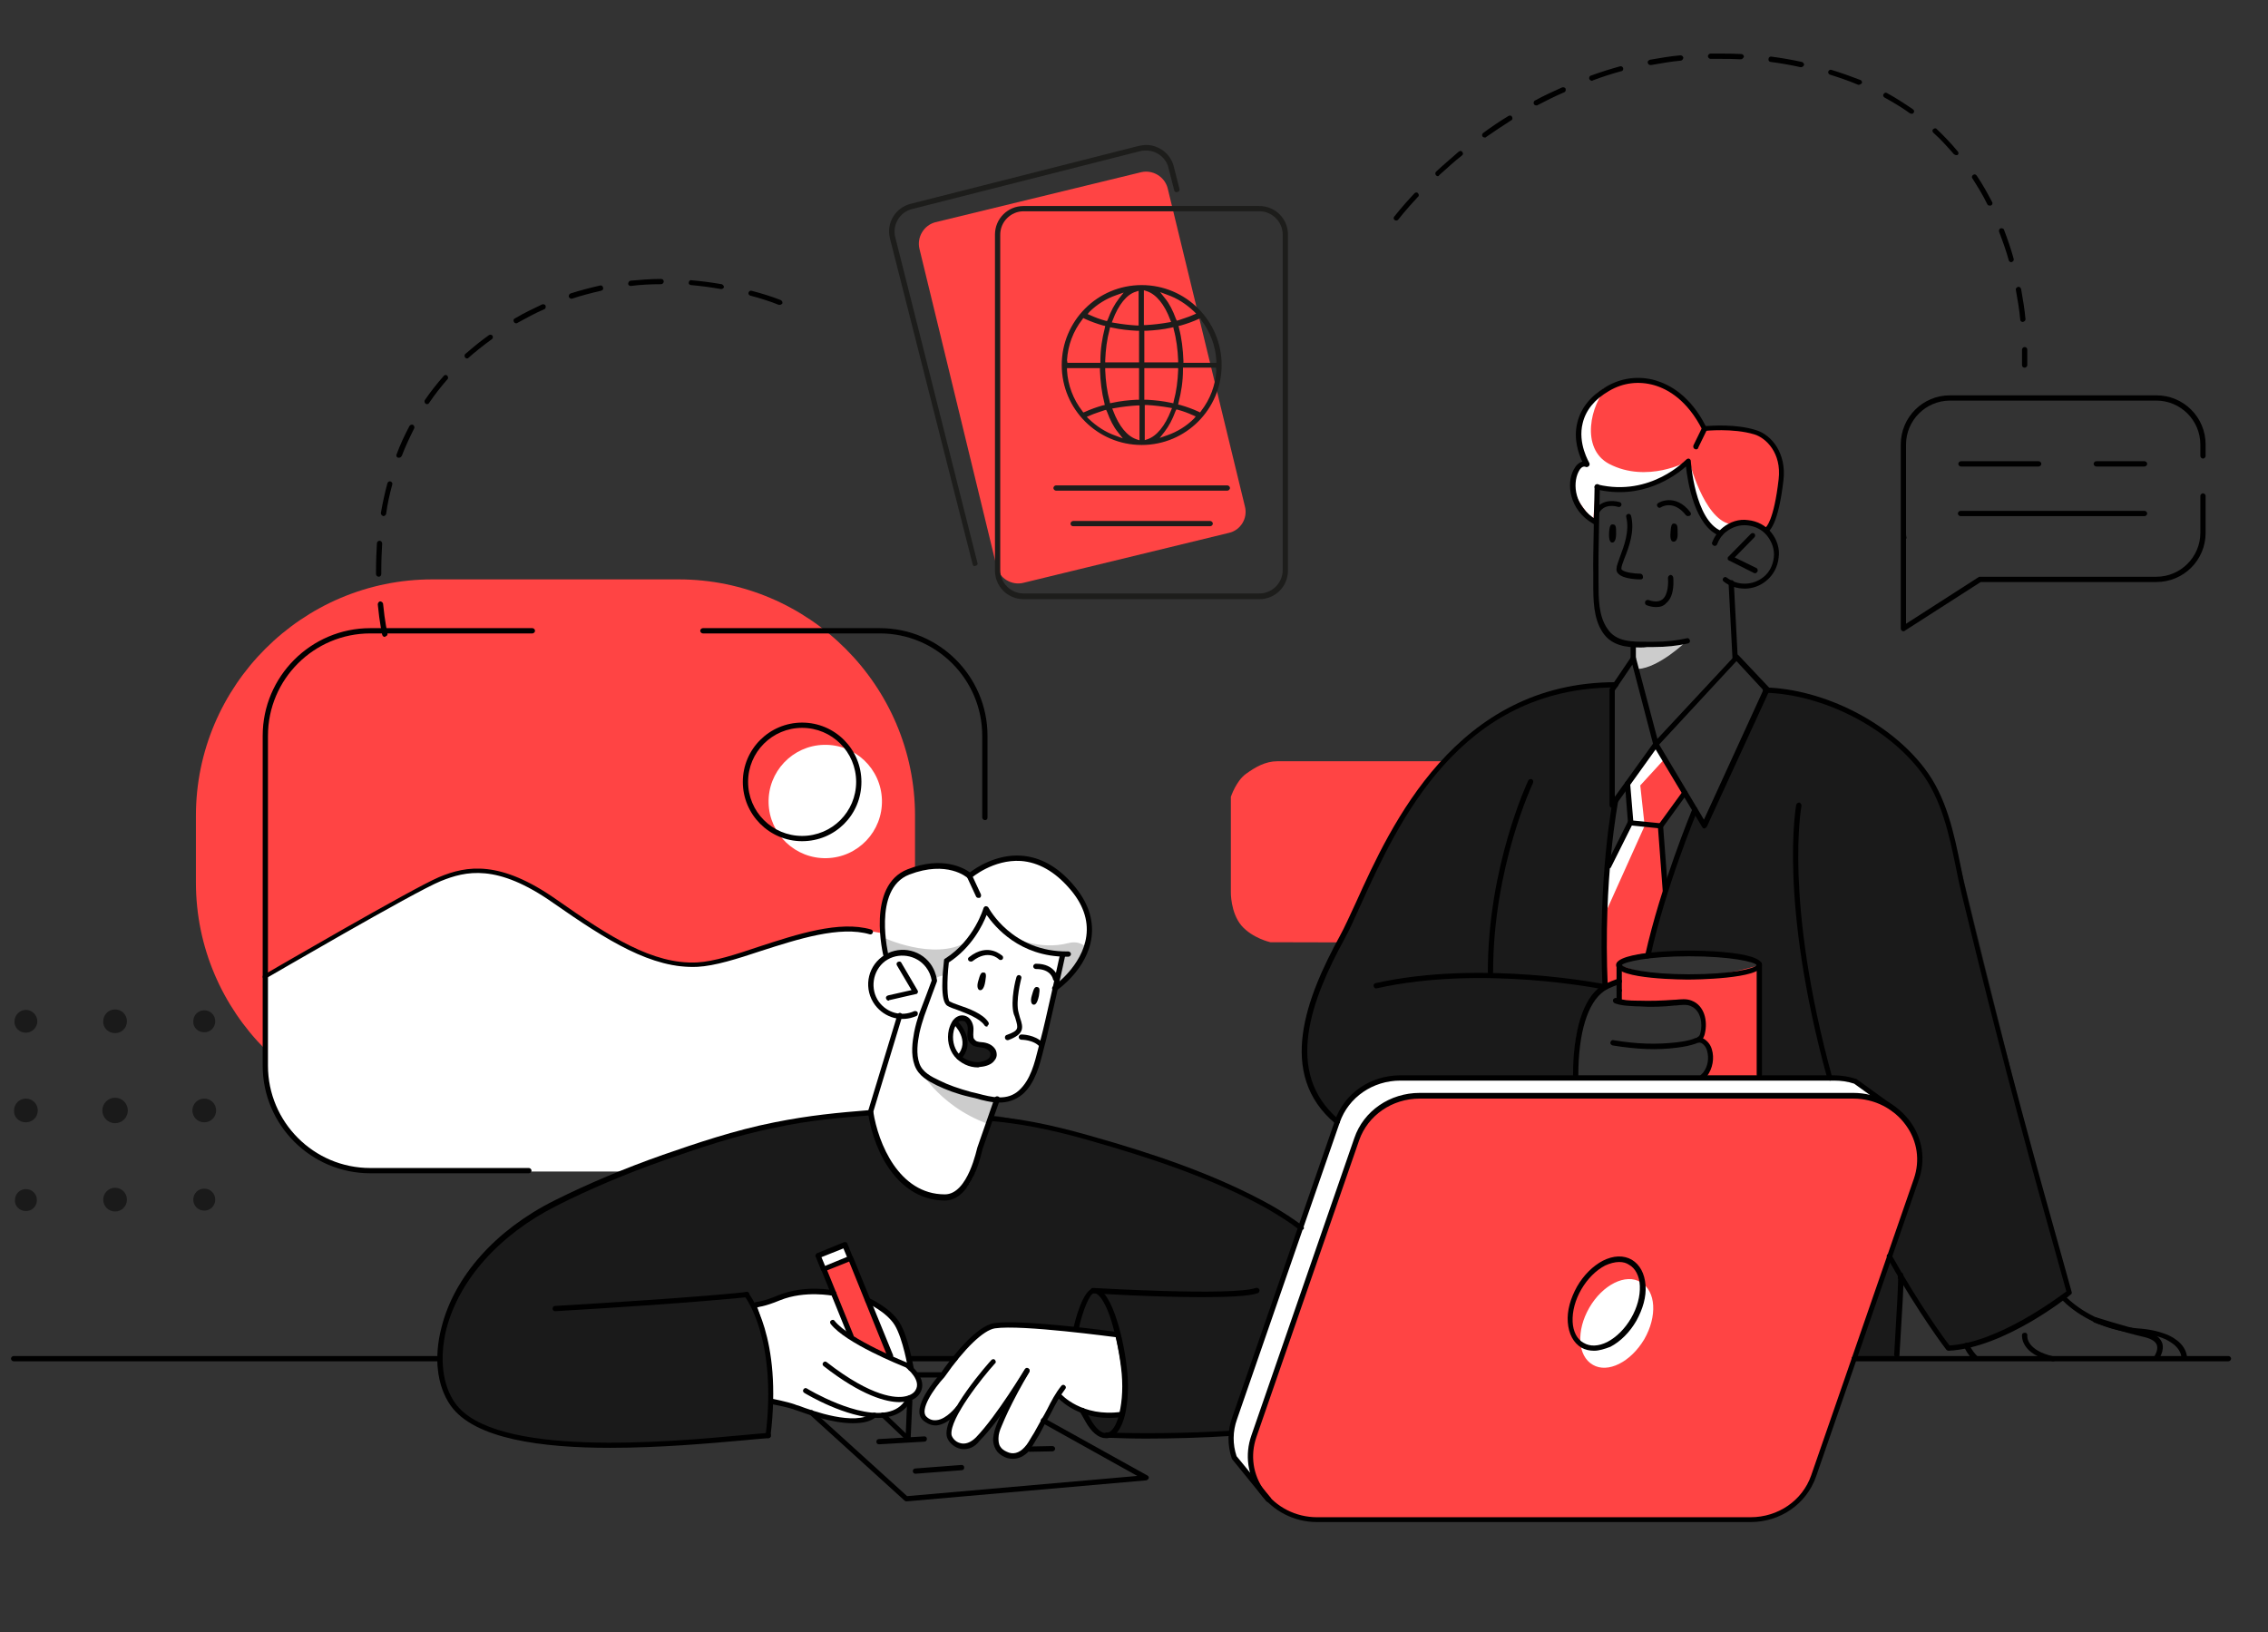 <?xml version="1.0" encoding="UTF-8"?> <!-- Generator: Adobe Illustrator 24.1.3, SVG Export Plug-In . SVG Version: 6.00 Build 0) --> <svg xmlns="http://www.w3.org/2000/svg" xmlns:xlink="http://www.w3.org/1999/xlink" id="_x3C_Layer_x3E_" x="0px" y="0px" viewBox="0 0 516.3 371.6" style="enable-background:new 0 0 516.3 371.6;" xml:space="preserve"><rect x="0" y="0" width="516.3" height="371.6" fill="#333333" stroke="none"/> <style type="text/css"> .st0{fill:#FF4444;} .st1{fill:#1D1D1B;} .st2{fill:#999999;} .st3{fill:#FFFFFF;} .st4{fill-rule:evenodd;clip-rule:evenodd;fill:#FFFFFF;} .st5{fill-rule:evenodd;clip-rule:evenodd;fill:#FF4444;} .st6{fill-rule:evenodd;clip-rule:evenodd;fill:#444444;} .st7{fill-rule:evenodd;clip-rule:evenodd;} .st8{fill:#1A1A1A;} .st9{fill:#CCCCCC;} </style> <path class="st0" d="M279.8,121.3l-46.9,11.4c-2.6,0.6-5.3-1-6-3.6l-17.6-72.5c-0.6-2.6,1-5.3,3.6-6l46.9-11.4c2.6-0.6,5.3,1,6,3.6 l17.6,72.5C284.1,118,282.4,120.7,279.8,121.3z"></path> <path class="st1" d="M809.7,293.7L809.7,293.7h-0.2c-1.2,0-2.2-1.1-2.1-2.3c0-1.2,1.1-2.2,2.3-2.1h0.1c1.2,0,2.2,1,2.2,2.2 C811.9,292.7,810.9,293.7,809.7,293.7z M801.6,292.5c-0.2,0-0.4,0-0.5-0.1H801c-1.2-0.3-1.9-1.5-1.6-2.7c0.3-1.2,1.5-1.9,2.7-1.6 h0.1c1.2,0.3,1.9,1.5,1.6,2.7C803.5,291.8,802.6,292.5,801.6,292.5z M793.8,289.7c-0.3,0-0.6-0.1-0.9-0.2l-0.1-0.1 c-1.1-0.5-1.5-1.8-1-2.9s1.8-1.5,2.9-1l0.1,0.1c1.1,0.5,1.6,1.8,1,2.9C795.4,289.3,794.6,289.7,793.8,289.7z M786.9,285.3 c-0.5,0-1-0.2-1.4-0.5l-0.1-0.1c-0.9-0.8-1-2.2-0.2-3.1s2.2-1,3.1-0.2l0.1,0.1c0.9,0.8,1,2.2,0.2,3.1 C788.1,285,787.5,285.3,786.9,285.3z M781.6,279c-0.7,0-1.5-0.4-1.9-1.1l-0.1-0.1c-0.6-1-0.3-2.4,0.8-3c1-0.6,2.4-0.3,3,0.8l0.1,0.1 c0.6,1,0.3,2.4-0.8,3C782.4,278.9,782,279,781.6,279z M778.6,271.5c-1,0-1.9-0.7-2.1-1.7v-0.2c-0.3-1.2,0.5-2.4,1.6-2.6 c1.2-0.3,2.4,0.5,2.6,1.6v0.1c0.3,1.2-0.4,2.4-1.6,2.7C778.9,271.4,778.7,271.5,778.6,271.5z M777.7,263.3c-1.2,0-2.2-1-2.2-2.2V261 c0-1.2,1-2.2,2.2-2.2s2.2,1,2.2,2.2v0.1C779.9,262.3,778.9,263.3,777.7,263.3z M777.7,255.1c-1.2,0-2.2-1-2.2-2.2v-0.2 c0-1.2,1-2.2,2.2-2.2l0,0c1.2,0,2.2,1,2.2,2.2v0.1C779.9,254.1,778.9,255.1,777.7,255.1z M777.7,246.8c-1.2,0-2.2-1-2.2-2.2v-0.1 c0-1.2,1-2.2,2.2-2.2l0,0c1.2,0,2.2,1,2.2,2.2v0.2C779.9,245.8,778.9,246.8,777.7,246.8L777.7,246.8z M777.6,238.6 c-1.2,0-2.2-1-2.2-2.2v-0.2c0-1.2,1-2.2,2.2-2.2c1.2,0,2.2,1,2.2,2.2v0.1C779.8,237.6,778.8,238.6,777.6,238.6L777.6,238.6z M777.4,230.4c-1.2,0-2.2-0.9-2.2-2.1v-0.2c0-1.2,0.9-2.2,2.2-2.2c1.2,0,2.2,0.9,2.2,2.2v0.1C779.6,229.3,778.7,230.3,777.4,230.4 L777.4,230.4z M777.2,222.1c-1.2,0-2.2-0.9-2.2-2.1v-0.1c0-1.2,0.9-2.2,2.1-2.3c1.2-0.1,2.2,0.9,2.3,2.1v0.2 C779.4,221.1,778.4,222.1,777.2,222.1L777.2,222.1z M776.9,213.9c-1.2,0-2.2-0.9-2.2-2.1v-0.1c0-1.2,0.9-2.2,2.1-2.3 c1.2,0,2.2,0.9,2.3,2.1v0.1C779.1,212.9,778.2,213.9,776.9,213.9C777,213.9,776.9,213.9,776.9,213.9z M776.6,205.7 c-1.2,0-2.2-0.9-2.2-2.1v-0.1c0-1.2,0.9-2.2,2.1-2.3c1.2,0,2.2,0.9,2.3,2.1v0.2C778.9,204.6,777.9,205.6,776.6,205.7 C776.7,205.7,776.6,205.7,776.6,205.7z M776.3,197.5c-1.2,0-2.1-0.9-2.2-2.1v-0.2c0-1.2,0.9-2.2,2.1-2.3c1.2,0,2.2,0.9,2.3,2.1v0.1 C778.6,196.4,777.6,197.4,776.3,197.5C776.4,197.5,776.3,197.5,776.3,197.5z M776,189.2c-1.2,0-2.1-0.9-2.2-2.1V187 c0-1.2,0.9-2.2,2.1-2.3c1.2-0.1,2.2,0.9,2.3,2.1v0.1C778.2,188.2,777.3,189.2,776,189.2L776,189.2z M775.6,181 c-1.2,0-2.1-0.9-2.2-2.1v-0.1c-0.1-1.2,0.9-2.2,2.1-2.3c1.2,0,2.2,0.9,2.3,2.1v0.2C777.9,179.9,776.9,181,775.6,181 C775.7,181,775.7,181,775.6,181z M775.3,172.8c-1.2,0-2.1-0.9-2.2-2.1v-0.1c-0.1-1.2,0.9-2.2,2.1-2.3s2.2,0.9,2.3,2.1v0.2 C777.5,171.7,776.6,172.7,775.3,172.8L775.3,172.8z M774.9,164.6c-1.2,0-2.1-0.9-2.2-2.1v-0.1c-0.1-1.2,0.9-2.2,2.1-2.3 c1.2-0.1,2.2,0.9,2.3,2.1v0.2C777.2,163.5,776.2,164.5,774.9,164.6C775,164.6,775,164.6,774.9,164.6z M774.6,156.3 c-1.2,0-2.1-0.9-2.2-2.1v-0.1c-0.1-1.2,0.9-2.2,2.1-2.3s2.2,0.9,2.3,2.1v0.2C776.8,155.3,775.9,156.3,774.6,156.3L774.6,156.3z M774.2,148.1c-1.2,0-2.1-0.9-2.2-2.1v-0.1c-0.1-1.2,0.9-2.2,2.1-2.3c1.2-0.1,2.2,0.9,2.3,2.1v0.2 C776.5,147,775.5,148.1,774.2,148.1C774.3,148.1,774.2,148.1,774.2,148.1z M773.9,139.9c-1.2,0-2.1-0.9-2.2-2.1v-0.1 c-0.1-1.2,0.9-2.2,2.1-2.3c1.2-0.1,2.2,0.9,2.3,2.1v0.2C776.1,138.8,775.2,139.8,773.9,139.9L773.9,139.9z M1079.3,137.5 c-1.2,0-2.1-0.9-2.2-2.1v-0.1c0-1.2,0.9-2.2,2.1-2.3c1.2-0.1,2.2,0.9,2.3,2.1v0.1C1081.6,136.4,1080.6,137.4,1079.3,137.5 C1079.4,137.5,1079.3,137.5,1079.3,137.5z M773.5,131.7c-1.2,0-2.1-0.9-2.2-2.1v-0.1c0-1.2,0.9-2.2,2.1-2.3c1.2,0,2.2,0.9,2.3,2.1 v0.1C775.8,130.6,774.8,131.6,773.5,131.7C773.6,131.7,773.5,131.7,773.5,131.7z M1079,129.3c-1.2,0-2.2-0.9-2.2-2.1v-0.1l4.4-0.2 l-2.2,0.1l2.2-0.1v0.2C1081.2,128.2,1080.3,129.2,1079,129.3L1079,129.3z M773.2,123.4c-1.2,0-2.2-0.9-2.2-2.1v-0.1 c0-1.2,0.9-2.2,2.1-2.3c1.2,0,2.2,0.9,2.3,2.1v0.2C775.4,122.4,774.5,123.4,773.2,123.4L773.2,123.4z M1078.7,121 c-1.2,0-2.2-0.9-2.2-2.1v-0.1c0-1.2,0.9-2.2,2.1-2.3c1.2,0,2.2,0.9,2.3,2.1v0.2C1080.9,120,1080,121,1078.7,121L1078.7,121z M773.1,115.2c-1.2,0-2.2-1-2.2-2.2v-0.1c0-1.2,1-2.2,2.2-2.2c1.2,0,2.2,1,2.2,2.2v0.2C775.3,114.2,774.3,115.2,773.1,115.2z M1078.4,112.8c-1.2,0-2.1-0.9-2.2-2.1v-0.2c0-1.2,0.9-2.2,2.1-2.3c0,0,0,0,0.1,0c1.2,0,2.2,0.9,2.2,2.1v0.1 C1080.7,111.7,1079.7,112.7,1078.4,112.8C1078.5,112.8,1078.4,112.8,1078.4,112.8z M773.2,107L773.2,107c-1.3-0.1-2.2-1.1-2.2-2.3 v-0.2c0.1-1.2,1.1-2.2,2.3-2.1c1.2,0.1,2.2,1.1,2.1,2.3v0.1C775.4,106,774.4,107,773.2,107z M1078.2,104.5c-1.2,0-2.2-0.9-2.2-2.1 v-0.1c0-1.2,0.9-2.2,2.1-2.3c0,0,0,0,0.1,0c1.2,0,2.2,0.9,2.2,2.1v0.1C1080.4,103.5,1079.4,104.5,1078.2,104.5L1078.2,104.5z M773.9,98.8c-0.1,0-0.2,0-0.3,0c-1.2-0.1-2.1-1.2-1.9-2.4v-0.2c0.1-1.2,1.2-2.1,2.5-1.9c1.2,0.1,2.1,1.2,1.9,2.5v0.1 C775.9,97.9,775,98.8,773.9,98.8z M1077.9,96.3c-1.2,0-2.2-1-2.2-2.2V94c0-1.2,0.9-2.2,2.1-2.3c0,0,0,0,0.1,0c1.2,0,2.2,0.9,2.2,2.1 V94C1080.2,95.3,1079.2,96.3,1077.9,96.3C1078,96.3,1077.9,96.3,1077.9,96.3z M775.3,90.7c-0.2,0-0.4,0-0.5-0.1 c-1.2-0.3-1.9-1.5-1.6-2.7v-0.1c0.3-1.2,1.5-1.9,2.7-1.6c1.2,0.3,1.9,1.5,1.6,2.7V89C777.2,90,776.3,90.7,775.3,90.7z M1077.8,88.1 c-1.2,0-2.2-0.9-2.2-2.1v-0.2c0-1.2,1-2.2,2.2-2.2l0,0c1.2,0,2.2,1,2.2,2.2v0.1C1080,87,1079,88,1077.8,88.1L1077.8,88.1z M778,82.9 c-0.3,0-0.6-0.1-0.9-0.2c-1.1-0.5-1.6-1.8-1-2.9l0.1-0.1c0.5-1.1,1.8-1.5,2.9-1c1.1,0.5,1.5,1.8,1,2.9l-0.1,0.1 C779.6,82.5,778.8,82.9,778,82.9z M1077.7,79.8c-1.2,0-2.2-1-2.2-2.2v-0.2c0-1.2,1-2.2,2.2-2.2c1.2,0,2.2,1,2.2,2.2v0.1 C1079.9,78.8,1078.9,79.8,1077.7,79.8L1077.7,79.8z M782.5,76.1c-0.5,0-1.1-0.2-1.5-0.6c-0.9-0.8-0.9-2.2-0.1-3.1l0.1-0.1 c0.8-0.9,2.2-0.9,3.1-0.1c0.9,0.8,0.9,2.2,0.1,3.1l-0.1,0.1C783.7,75.9,783.1,76.1,782.5,76.1z M1077.7,71.6c-1.2,0-2.2-1-2.2-2.2 v-0.2c0-1.2,1-2.2,2.2-2.2c1.2,0,2.2,1,2.2,2.2v0.1C1079.9,70.6,1078.9,71.6,1077.7,71.6z M789,71.2c-0.8,0-1.6-0.4-2-1.2 c-0.6-1.1-0.1-2.4,0.9-3l0.1-0.1c1.1-0.6,2.4-0.1,3,0.9c0.6,1.1,0.1,2.4-0.9,3l-0.1,0.1C789.7,71.1,789.4,71.2,789,71.2z M796.8,68.5c-1,0-1.9-0.7-2.2-1.7c-0.2-1.2,0.5-2.4,1.7-2.6h0.2c1.2-0.2,2.4,0.5,2.6,1.7c0.2,1.2-0.5,2.4-1.7,2.6h-0.1 C797.1,68.5,796.9,68.5,796.8,68.5z M829.6,67.7c-1.2,0-2.2-1-2.2-2.2s1-2.2,2.2-2.2h0.2c1.2,0,2.2,1,2.2,2.2s-1,2.2-2.2,2.2H829.6 L829.6,67.7z M821.5,67.7h-0.2c-1.2,0-2.2-1-2.2-2.2s1-2.2,2.2-2.2l0,0h0.1c1.2,0,2.2,1,2.2,2.2C823.7,66.8,822.8,67.7,821.5,67.7z M813.3,67.7L813.3,67.7h-0.2c-1.2,0-2.2-1-2.2-2.2s1-2.2,2.2-2.2l0,0h0.1c1.2,0,2.2,1,2.2,2.2C815.5,66.7,814.5,67.7,813.3,67.7z M837.9,67.7c-1.2,0-2.2-1-2.2-2.2s1-2.2,2.2-2.2h0.1c1.2,0,2.2,1,2.2,2.2S839.2,67.7,837.9,67.7L837.9,67.7L837.9,67.7z M804.9,67.6c-1.2,0-2.2-1-2.2-2.2s0.9-2.2,2.2-2.2h0.1c1.2,0,2.2,0.9,2.2,2.2C807.2,66.6,806.3,67.6,804.9,67.6L804.9,67.6 C805,67.6,805,67.6,804.9,67.6z M846.1,67.5c-1.2,0-2.2-1-2.2-2.2s0.9-2.2,2.2-2.2h0.1c1.2,0,2.2,0.9,2.2,2.2c0,1.2-0.9,2.2-2.2,2.2 H846.1L846.1,67.5z M854.3,67.3c-1.2,0-2.2-0.9-2.2-2.1c0-1.2,0.9-2.2,2.1-2.3h0.1c1.2,0,2.2,0.9,2.3,2.1c0,1.2-0.9,2.2-2.1,2.3 H854.3C854.4,67.3,854.4,67.3,854.3,67.3z M862.6,66.9c-1.2,0-2.1-0.9-2.2-2.1c-0.1-1.2,0.9-2.3,2.1-2.3h0.2 c1.2-0.1,2.2,0.9,2.3,2.1c0.1,1.2-0.9,2.2-2.1,2.3h-0.1C862.7,66.9,862.6,66.9,862.6,66.9z M870.8,66.4c-1.1,0-2.1-0.9-2.2-2 c-0.1-1.2,0.8-2.3,2-2.3h0.1c1.2-0.1,2.3,0.8,2.4,2c0.1,1.2-0.8,2.3-2,2.4h-0.2C870.9,66.4,870.8,66.4,870.8,66.4z M879,65.7 c-1.1,0-2.1-0.9-2.2-2c-0.1-1.2,0.8-2.3,2-2.4h0.1c1.2-0.1,2.3,0.8,2.4,2c0.1,1.2-0.8,2.3-2,2.4h-0.1 C879.1,65.7,879.1,65.7,879,65.7z M887.2,64.8c-1.1,0-2-0.8-2.2-1.9c-0.2-1.2,0.7-2.3,1.9-2.5h0.2c1.2-0.1,2.3,0.7,2.5,1.9 c0.1,1.2-0.7,2.3-1.9,2.5h-0.1C887.4,64.8,887.3,64.8,887.2,64.8z M895.3,63.6c-1,0-2-0.7-2.2-1.8c-0.2-1.2,0.6-2.3,1.8-2.6h0.2 c1.2-0.2,2.3,0.6,2.5,1.8c0.2,1.2-0.6,2.3-1.8,2.5h-0.1C895.6,63.6,895.5,63.6,895.3,63.6z M1077.5,63.4c-1.2,0-2.1-0.9-2.2-2.1 v-0.1c-0.1-1.2,0.9-2.3,2.1-2.3c1.2-0.1,2.3,0.9,2.3,2.1v0.1C1079.8,62.3,1078.8,63.3,1077.5,63.4 C1077.6,63.4,1077.5,63.4,1077.5,63.4z M903.4,61.9c-1,0-1.9-0.7-2.1-1.6c-0.3-1.2,0.4-2.4,1.6-2.7h0.1c1.2-0.3,2.4,0.4,2.7,1.5 c0.3,1.2-0.4,2.4-1.5,2.7H904C903.8,61.8,903.6,61.9,903.4,61.9z M911.2,59.2c-0.8,0-1.6-0.5-2-1.3c-0.5-1.1,0-2.4,1.1-2.9l0.1-0.1 c1.1-0.5,2.4,0,2.9,1.1s0,2.4-1.1,2.9l-0.1,0.1C911.8,59.1,911.5,59.2,911.2,59.2z M1076.5,55.2c-1,0-1.9-0.7-2.1-1.7v-0.2 c-0.3-1.2,0.5-2.4,1.7-2.6c1.2-0.3,2.4,0.5,2.6,1.7l0,0v0.1c0.3,1.2-0.4,2.4-1.6,2.6C1076.8,55.2,1076.6,55.2,1076.5,55.2z M917.5,54.2c-0.4,0-0.7-0.1-1-0.3c-1.1-0.6-1.5-1.9-0.9-3v-0.1c0.6-1.1,1.9-1.5,3-1c1.1,0.5,1.5,1.9,1,3l-0.1,0.2 C919,53.8,918.3,54.2,917.5,54.2z M1073.2,47.7c-0.7,0-1.3-0.3-1.8-0.9l-0.1-0.1c-0.7-1-0.5-2.3,0.4-3.1c1-0.7,2.4-0.5,3.1,0.4 l0.1,0.1c0.7,1,0.5,2.4-0.5,3.1C1074.2,47.6,1073.7,47.7,1073.2,47.7z M920.7,47c-0.6,0-1.2-0.3-1.7-0.8c-0.8-0.9-0.7-2.3,0.3-3.1 l0.1-0.1c0.9-0.8,2.3-0.6,3.1,0.3c0.8,0.9,0.6,2.3-0.3,3.1l-0.1,0.1C921.7,46.8,921.2,47,920.7,47z M928,43.3 c-0.9,0-1.8-0.6-2.1-1.5c-0.4-1.2,0.2-2.4,1.4-2.8l0.2-0.1c1.2-0.4,2.4,0.2,2.8,1.4c0.4,1.2-0.2,2.4-1.4,2.8h-0.1 C928.4,43.2,928.2,43.3,928,43.3z M1067,42.6c-0.3,0-0.7-0.1-1-0.2l-0.1-0.1c-1.1-0.5-1.5-1.8-1-2.9s1.8-1.5,2.9-1l0.2,0.1 c1.1,0.5,1.5,1.9,1,3C1068.6,42.1,1067.8,42.6,1067,42.6z M935.9,41.2c-1,0-1.9-0.7-2.2-1.8c-0.2-1.2,0.5-2.4,1.7-2.6h0.1 c1.2-0.2,2.4,0.5,2.6,1.7s-0.5,2.3-1.7,2.6h-0.1C936.2,41.2,936.1,41.2,935.9,41.2z M1059.2,40c-0.2,0-0.3,0-0.5-0.1h-0.1 c-1.2-0.3-2-1.4-1.7-2.6c0.3-1.2,1.4-1.9,2.6-1.7l0,0h0.1c1.2,0.3,1.9,1.4,1.7,2.6C1061.1,39.3,1060.2,40,1059.2,40z M944.1,39.9 c-1.1,0-2.1-0.8-2.2-1.9c-0.2-1.2,0.6-2.3,1.8-2.5h0.1c1.2-0.2,2.3,0.7,2.5,1.9c0.2,1.2-0.6,2.3-1.8,2.5h-0.1 C944.3,39.8,944.2,39.9,944.1,39.9z M952.2,38.9c-1.1,0-2.1-0.9-2.2-2c-0.1-1.2,0.8-2.3,2-2.4h0.2c1.2-0.1,2.3,0.8,2.4,2 c0.1,1.2-0.8,2.3-2,2.4h-0.1C952.4,38.9,952.3,38.9,952.2,38.9z M1051.1,38.7c-0.1,0-0.2,0-0.2,0h-0.1c-1.2-0.1-2.1-1.2-1.9-2.4 c0.1-1.2,1.2-2.1,2.4-1.9h0.1c1.2,0.1,2.1,1.2,1.9,2.4C1053.2,37.8,1052.2,38.7,1051.1,38.7z M960.5,38.3c-1.1,0-2.1-0.9-2.2-2 c-0.1-1.2,0.8-2.3,2-2.3h0.1c1.2-0.1,2.3,0.8,2.4,2c0.1,1.2-0.8,2.3-2,2.3h-0.1C960.6,38.3,960.6,38.3,960.5,38.3z M1042.9,38 L1042.9,38h-0.2c-1.2-0.1-2.1-1.1-2.1-2.3c0.1-1.2,1.1-2.1,2.3-2.1h0.1c1.2,0.1,2.1,1.1,2.1,2.3C1045,37.1,1044.1,38,1042.9,38z M968.7,37.9c-1.2,0-2.1-0.9-2.2-2.1c0-1.2,0.9-2.2,2.1-2.3h0.1c1.2-0.1,2.2,0.9,2.3,2.1s-0.9,2.2-2.1,2.3H968.7L968.7,37.9z M1034.7,37.7C1034.7,37.7,1034.6,37.7,1034.7,37.7h-0.2c-1.2,0-2.2-1-2.2-2.2s1-2.2,2.2-2.2l0,0h0.2c1.2,0,2.2,1,2.1,2.3 C1036.8,36.8,1035.9,37.7,1034.7,37.7z M1026.4,37.6L1026.4,37.6h-0.2c-1.2,0-2.2-1-2.2-2.2s1-2.2,2.2-2.2l0,0h0.2 c1.2,0,2.2,1,2.2,2.2S1027.6,37.6,1026.4,37.6z M976.9,37.6c-1.2,0-2.2-0.9-2.2-2.1s0.9-2.2,2.1-2.3h0.1c0,0,0,0,0.1,0 c1.2,0,2.2,0.9,2.2,2.1s-0.9,2.2-2.1,2.3H976.9L976.9,37.6z M1018.2,37.4L1018.2,37.4h-0.2c-1.2,0-2.2-1-2.2-2.2s1-2.2,2.2-2.2h0.1 c1.2,0,2.2,1,2.2,2.2C1020.4,36.5,1019.4,37.4,1018.2,37.4z M985.1,37.4c-1.2,0-2.2-1-2.2-2.2s1-2.2,2.2-2.2h0.1l0,0 c1.2,0,2.2,1,2.2,2.2S986.5,37.4,985.1,37.4L985.1,37.4C985.2,37.4,985.1,37.4,985.1,37.4z M1010,37.3L1010,37.3h-0.2 c-1.2,0-2.2-1-2.2-2.2s1-2.2,2.2-2.2l0,0h0.2c1.2,0,2.2,1,2.2,2.2C1012.2,36.4,1011.2,37.3,1010,37.3z M993.4,37.3 c-1.2,0-2.2-1-2.2-2.2s1-2.2,2.2-2.2h0.2c1.2,0,2.2,1,2.2,2.2s-1,2.2-2.2,2.2H993.4L993.4,37.3z M1001.8,37.3 C1001.7,37.3,1001.7,37.3,1001.8,37.3L1001.8,37.3c-1.3,0-2.3-1-2.3-2.2s1-2.2,2.2-2.2h0.2c1.2,0,2.2,1,2.2,2.2 C1003.9,36.3,1003,37.3,1001.8,37.3z"></path> <g> <path class="st2" d="M1089.1,66.2c-1.4,0-2.6,0.9-2.9,2.3c-1,3.8-4.4,6.6-8.5,6.6c-4.1,0-7.5-2.8-8.5-6.6c-0.4-1.3-1.6-2.3-2.9-2.3 H941c-4.2,0-7.6,3.4-7.6,7.6v82.3c0,4.2,3.4,7.6,7.6,7.6h125.1c1.4,0,2.6-0.9,2.9-2.3c1-3.8,4.4-6.6,8.5-6.6c4.1,0,7.5,2.8,8.5,6.6 c0.4,1.3,1.6,2.3,2.9,2.3h49.5c4.2,0,7.6-3.4,7.6-7.6V73.8c0-4.2-3.4-7.6-7.6-7.6H1089.1z"></path> <path d="M1138.6,64.7h-49.5c-2,0-3.8,1.4-4.4,3.4c-0.9,3.2-3.8,5.5-7.1,5.5c-3.3,0-6.3-2.3-7.1-5.5c-0.5-2-2.3-3.4-4.4-3.4H941 c-5,0-9,4.1-9,9v82.3c0,5,4.1,9,9,9h125.1c2,0,3.8-1.4,4.4-3.4c0.9-3.2,3.8-5.5,7.1-5.5c3.3,0,6.3,2.3,7.1,5.5 c0.5,2,2.3,3.4,4.4,3.4h49.5c5,0,9-4.1,9-9V73.8C1147.7,68.8,1143.6,64.7,1138.6,64.7z M1144.8,156.1c0,3.4-2.7,6.1-6.1,6.1h-49.5 c-0.7,0-1.3-0.5-1.5-1.2c-1.2-4.5-5.3-7.7-10-7.7c-4.7,0-8.8,3.1-10,7.7c-0.2,0.7-0.8,1.2-1.5,1.2H941c-3.4,0-6.1-2.7-6.1-6.1V73.8 c0-3.4,2.7-6.1,6.1-6.1h125.1c0.7,0,1.4,0.5,1.5,1.2c1.2,4.5,5.3,7.7,10,7.7c4.7,0,8.8-3.1,10-7.7c0.2-0.7,0.8-1.2,1.5-1.2h49.5 c3.4,0,6.1,2.7,6.1,6.1V156.1z"></path> <path d="M1079.5,81.6v-5.2c0-0.8-0.7-1.5-1.5-1.5c-0.8,0-1.5,0.7-1.5,1.5v5.2c0,0.8,0.7,1.5,1.5,1.5 C1078.8,83.1,1079.5,82.5,1079.5,81.6z"></path> <g> <path class="st3" d="M978.3,105.8l-23.8,13c-1.9,1-3.1,3.1-3.1,5.5v0l27.1-2.5c0.2,3.4,0.4,7.1,0.8,9.4c0.5,3.3,1.1,6.5,1.7,9.7 c0.1,0.3-0.1,0.6-0.3,0.7l-7.8,5.1c-0.2,0.2-0.4,0.4-0.3,0.7l0.6,2.9c0,0.2,0.2,0.4,0.3,0.5c0.2,0.1,0.4,0.1,0.6,0.1l8-2.3 c0.2-0.1,0.4,0,0.5,0.1c0.2,0.1,0.3,0.2,0.3,0.4c0.2,0.7,0.3,1.3,0.5,2c0.2,0.6,0.6,1,1.1,1c0.5,0,0.9-0.4,1.1-1 c0.2-0.7,0.4-1.4,0.6-2c0-0.2,0.2-0.3,0.3-0.4c0.2-0.1,0.4-0.1,0.5-0.1l7.9,2.3c0.2,0.1,0.4,0,0.6-0.1c0.2-0.1,0.3-0.3,0.3-0.5 l0.6-2.9c0.1-0.3-0.1-0.6-0.3-0.7l-7.7-5.1c-0.2-0.2-0.4-0.4-0.3-0.7c0.7-3.3,1.2-6.6,1.8-9.9c0.4-2.2,0.6-5.9,0.8-9.2l27,2.6 c0-2.3-1.2-4.5-3.1-5.5l-23.7-13.1l0-13.2c0-5.1-1.6-10.1-4.4-14c-0.4-0.6-1-0.9-1.7-0.9c-0.6,0-1.2,0.3-1.7,0.9c0,0,0,0,0,0 c-2.9,4-4.5,9.1-4.5,14.4L978.3,105.8z"></path> </g> <g> <path d="M1078,108.4c0.8,0,1.5-0.7,1.5-1.5V96.3c0-0.8-0.7-1.5-1.5-1.5c-0.8,0-1.5,0.7-1.5,1.5v10.7 C1076.4,107.8,1077.1,108.4,1078,108.4z"></path> <path d="M1079.5,133.6v-10.7c0-0.8-0.7-1.5-1.5-1.5c-0.8,0-1.5,0.7-1.5,1.5v10.7c0,0.8,0.7,1.5,1.5,1.5 C1078.8,135.1,1079.5,134.4,1079.5,133.6z"></path> </g> <path d="M1079.5,153.4v-5.2c0-0.8-0.7-1.5-1.5-1.5c-0.8,0-1.5,0.7-1.5,1.5v5.2c0,0.8,0.7,1.5,1.5,1.5 C1078.8,154.9,1079.5,154.3,1079.5,153.4z"></path> <g> <path d="M983.3,147.2c-0.6-0.2-1.2-0.1-1.7,0.2c-0.2,0.1-0.3,0.2-0.5,0.4l-0.8,0.8l-0.8-0.8c-0.1-0.1-0.3-0.3-0.5-0.4 c-0.5-0.3-1.1-0.4-1.7-0.2l-10,2.9l0.1,0.6c0.1,0.6,0.5,1.1,1,1.4c0.5,0.3,1.2,0.4,1.7,0.2l7.2-2.1l0.3,1.2 c0.4,1.3,1.3,2.1,2.5,2.1l0,1.1v-1.1c1.1,0,2.1-0.8,2.5-2l0.4-1.3l7.1,2.1c0.6,0.2,1.2,0.1,1.7-0.2c0.5-0.3,0.9-0.8,1-1.4l0.1-0.6 L983.3,147.2z"></path> <path d="M1011,117.7L988,105l0-12.3c0-5.5-1.7-10.7-4.7-14.8c-0.7-0.9-1.7-1.5-2.9-1.5c0,0,0,0,0,0c-1.1,0-2.1,0.6-2.8,1.5 c-3.1,4.3-4.8,9.7-4.8,15.3l0,11.8l-23,12.6c-2.4,1.3-3.9,3.9-3.9,6.8c0,0.4,0.2,0.8,0.5,1.1c0.3,0.3,0.7,0.4,1.1,0.4l25.5-2.3 l0.1,1.1c0.2,2.9,0.4,5.3,0.7,6.9c0.4,2.5,0.9,5.5,1.5,8.5l0.1,0.7l-7.4,4.8c-0.7,0.5-1.1,1.4-1,2.2l0.3,1.7l10-6.5 c0.8-0.5,1.1-1.4,1-2.2c-0.7-3.4-1.2-6.8-1.7-9.6c-0.3-1.9-0.6-5.3-0.8-9.2c0-0.4-0.2-0.8-0.5-1c-0.3-0.3-0.7-0.4-1.1-0.4 l-26.4,2.4l2.6-2.2c0.2-0.2,0.5-0.3,0.7-0.5l23.8-13c0.5-0.3,0.8-0.7,0.8-1.3l0-12.6c0-4.7,1.4-9.3,3.8-13l0.9-1.3l0.9,1.3 c2.4,3.5,3.7,7.9,3.7,12.5l0,13.2c0,0.5,0.3,1,0.8,1.3l23.8,13.1c0.2,0.1,0.5,0.3,0.7,0.5l2.7,2.2l-26.4-2.6c0,0-0.1,0-0.1,0 c-0.4,0-0.7,0.1-1,0.4c-0.3,0.3-0.5,0.6-0.5,1c-0.2,3.8-0.4,7.1-0.7,9c-0.6,3.9-1.2,7-1.7,9.9c-0.2,0.9,0.2,1.8,0.9,2.2l9.9,6.5 l0.3-1.7c0.2-0.9-0.2-1.8-0.9-2.2l-7.3-4.8l0.1-0.7c0.5-2.6,1-5.4,1.5-8.8c0.2-1.6,0.5-3.9,0.6-6.7l0.1-1.1l25.5,2.5 c0.4,0,0.8-0.1,1.1-0.4c0.3-0.3,0.5-0.7,0.5-1.1C1014.9,121.5,1013.4,118.9,1011,117.7z"></path> </g> <path class="st3" d="M1065.7,98.4c0,1.5-1.2,2.8-2.8,2.8h-54.4c-1.5,0-2.8-1.2-2.8-2.8V88.2c0-1.5,1.2-2.8,2.8-2.8h54.4 c1.5,0,2.8,1.2,2.8,2.8V98.4z"></path> <path d="M1058.9,78.9h-54.4c-2.3,0-4.2,1.9-4.2,4.2v10.3c0,2.3,1.9,4.2,4.2,4.2h54.4c2.3,0,4.2-1.9,4.2-4.2V83.2 C1063.1,80.8,1061.2,78.9,1058.9,78.9z M1060.2,93.4c0,0.7-0.6,1.3-1.3,1.3h-54.4c-0.7,0-1.3-0.6-1.3-1.3V83.2 c0-0.7,0.6-1.3,1.3-1.3h54.4c0.7,0,1.3,0.6,1.3,1.3V93.4z"></path> <path class="st3" d="M1093.3,84.2c-0.8,0-1.5,0.7-1.5,1.5c0,0.8,0.7,1.5,1.5,1.5h39.1c0.8,0,1.5-0.7,1.5-1.5c0-0.8-0.7-1.5-1.5-1.5 H1093.3z"></path> <path class="st3" d="M1093.3,103.7c-0.8,0-1.5,0.7-1.5,1.5c0,0.8,0.7,1.5,1.5,1.5h39.1c0.8,0,1.5-0.7,1.5-1.5 c0-0.8-0.7-1.5-1.5-1.5H1093.3z"></path> <path class="st3" d="M1093.3,123.2c-0.8,0-1.5,0.7-1.5,1.5c0,0.8,0.7,1.5,1.5,1.5h39.1c0.8,0,1.5-0.7,1.5-1.5 c0-0.8-0.7-1.5-1.5-1.5H1093.3z"></path> <path class="st3" d="M1093.3,142.7c-0.8,0-1.5,0.7-1.5,1.5c0,0.8,0.7,1.5,1.5,1.5h39.1c0.8,0,1.5-0.7,1.5-1.5 c0-0.8-0.7-1.5-1.5-1.5H1093.3z"></path> <path class="st3" d="M1036,112.1c-0.8,0-1.5,0.7-1.5,1.5c0,0.8,0.7,1.5,1.5,1.5h25.6c0.8,0,1.5-0.7,1.5-1.5c0-0.8-0.7-1.5-1.5-1.5 H1036z"></path> <path class="st3" d="M1036,126.2c-0.8,0-1.5,0.7-1.5,1.5c0,0.8,0.7,1.5,1.5,1.5h25.6c0.8,0,1.5-0.7,1.5-1.5c0-0.8-0.7-1.5-1.5-1.5 H1036z"></path> <path class="st3" d="M1036,140.3c-0.8,0-1.5,0.7-1.5,1.5c0,0.8,0.7,1.5,1.5,1.5h25.6c0.8,0,1.5-0.7,1.5-1.5c0-0.8-0.7-1.5-1.5-1.5 H1036z"></path> </g> <g> <g> <path class="st3" d="M900.2,117.7c-1.4,0-2.6,0.9-2.9,2.3c-1,3.8-4.4,6.6-8.5,6.6c-4.1,0-7.5-2.8-8.5-6.6 c-0.4-1.3-1.6-2.3-2.9-2.3H752.1c-4.2,0-7.6,3.4-7.6,7.6v82.3c0,4.2,3.4,7.6,7.6,7.6h125.1c1.4,0,2.6-0.9,2.9-2.3 c1-3.8,4.4-6.6,8.5-6.6c4.1,0,7.5,2.8,8.5,6.6c0.4,1.3,1.6,2.3,2.9,2.3h49.5c4.2,0,7.6-3.4,7.6-7.6v-82.3c0-4.2-3.4-7.6-7.6-7.6 H900.2z"></path> <path d="M949.7,116.2h-49.5c-2,0-3.8,1.4-4.4,3.4c-0.9,3.2-3.8,5.5-7.1,5.5c-3.3,0-6.3-2.3-7.1-5.5c-0.5-2-2.3-3.4-4.4-3.4H752.1 c-5,0-9,4.1-9,9v82.3c0,5,4.1,9,9,9h125.1c2,0,3.8-1.4,4.4-3.4c0.9-3.2,3.8-5.5,7.1-5.5c3.3,0,6.3,2.3,7.1,5.5 c0.5,2,2.3,3.4,4.4,3.4h49.5c5,0,9-4.1,9-9v-82.3C958.8,120.3,954.7,116.2,949.7,116.2z M955.9,207.5c0,3.4-2.7,6.1-6.1,6.1h-49.5 c-0.7,0-1.3-0.5-1.5-1.2c-1.2-4.5-5.3-7.7-10-7.7c-4.7,0-8.8,3.1-10,7.7c-0.2,0.7-0.8,1.2-1.5,1.2H752.1c-3.4,0-6.1-2.7-6.1-6.1 v-82.3c0-3.4,2.7-6.1,6.1-6.1h125.1c0.7,0,1.4,0.5,1.5,1.2c1.2,4.5,5.3,7.7,10,7.7c4.7,0,8.8-3.1,10-7.7c0.2-0.7,0.8-1.2,1.5-1.2 h49.5c3.4,0,6.1,2.7,6.1,6.1V207.5z"></path> <path d="M890.6,133.1v-5.2c0-0.8-0.7-1.5-1.5-1.5s-1.5,0.7-1.5,1.5v5.2c0,0.8,0.7,1.5,1.5,1.5S890.6,133.9,890.6,133.1z"></path> <g> <path class="st2" d="M789.4,157.3l-23.8,13c-1.9,1-3.1,3.1-3.1,5.5v0l27.1-2.5c0.2,3.4,0.4,7.1,0.8,9.4c0.5,3.3,1.1,6.5,1.7,9.7 c0.1,0.3-0.1,0.6-0.3,0.7l-7.8,5.1c-0.2,0.2-0.4,0.4-0.3,0.7l0.6,2.9c0,0.2,0.2,0.4,0.3,0.5c0.2,0.1,0.4,0.1,0.6,0.1l8-2.3 c0.2-0.1,0.4,0,0.5,0.1c0.2,0.1,0.3,0.2,0.3,0.4c0.2,0.7,0.3,1.3,0.5,2c0.2,0.6,0.6,1,1.1,1c0.5,0,0.9-0.4,1.1-1 c0.2-0.7,0.4-1.4,0.6-2c0-0.2,0.2-0.3,0.3-0.4c0.2-0.1,0.4-0.1,0.5-0.1l7.9,2.3c0.2,0.1,0.4,0,0.6-0.1c0.2-0.1,0.3-0.3,0.3-0.5 l0.6-2.9c0.1-0.3-0.1-0.6-0.3-0.7l-7.7-5.1c-0.2-0.2-0.4-0.4-0.3-0.7c0.7-3.3,1.2-6.6,1.8-9.9c0.4-2.2,0.6-5.9,0.8-9.2l27,2.6 c0-2.3-1.2-4.5-3.1-5.5l-23.7-13.1l0-13.2c0-5.1-1.6-10.1-4.4-14c-0.4-0.6-1-0.9-1.7-0.9c-0.6,0-1.2,0.3-1.7,0.9c0,0,0,0,0,0 c-2.9,4-4.5,9.1-4.5,14.4L789.4,157.3z"></path> </g> <g> <path d="M889,159.9c0.8,0,1.5-0.7,1.5-1.5v-10.7c0-0.8-0.7-1.5-1.5-1.5s-1.5,0.7-1.5,1.5v10.7C887.5,159.2,888.2,159.9,889,159.9 z"></path> <path d="M890.6,185.1v-10.7c0-0.8-0.7-1.5-1.5-1.5s-1.5,0.7-1.5,1.5v10.7c0,0.8,0.7,1.5,1.5,1.5S890.6,185.9,890.6,185.1z"></path> </g> <path d="M890.6,204.9v-5.2c0-0.8-0.7-1.5-1.5-1.5s-1.5,0.7-1.5,1.5v5.2c0,0.8,0.7,1.5,1.5,1.5S890.6,205.7,890.6,204.9z"></path> <g> <path d="M794.4,198.6c-0.6-0.2-1.2-0.1-1.7,0.2c-0.2,0.1-0.3,0.2-0.5,0.4l-0.8,0.8l-0.8-0.8c-0.1-0.1-0.3-0.3-0.5-0.4 c-0.5-0.3-1.1-0.4-1.7-0.2l-10,2.9l0.1,0.6c0.1,0.6,0.5,1.1,1,1.4c0.5,0.3,1.2,0.4,1.7,0.2l7.2-2.1l0.3,1.2 c0.4,1.3,1.3,2.1,2.5,2.1l0,1.1v-1.1c1.1,0,2.1-0.8,2.5-2l0.4-1.3l7.1,2.1c0.6,0.2,1.2,0.1,1.7-0.2c0.5-0.3,0.9-0.8,1-1.4 l0.1-0.6L794.4,198.6z"></path> <path d="M822.1,169.1l-23-12.7l0-12.3c0-5.5-1.7-10.7-4.7-14.8c-0.7-0.9-1.7-1.5-2.9-1.5c0,0,0,0,0,0c-1.1,0-2.1,0.6-2.8,1.5 c-3.1,4.3-4.8,9.7-4.8,15.3l0,11.8l-23,12.6c-2.4,1.3-3.9,3.9-3.9,6.8c0,0.4,0.2,0.8,0.5,1.1c0.3,0.3,0.7,0.4,1.1,0.4l25.5-2.3 l0.1,1.1c0.2,2.9,0.4,5.3,0.7,6.9c0.4,2.5,0.9,5.5,1.5,8.5l0.1,0.7l-7.4,4.8c-0.7,0.5-1.1,1.4-1,2.2l0.3,1.7l10-6.5 c0.8-0.5,1.1-1.4,1-2.2c-0.7-3.4-1.2-6.8-1.7-9.6c-0.3-1.9-0.6-5.3-0.8-9.2c0-0.4-0.2-0.8-0.5-1c-0.3-0.3-0.7-0.4-1.1-0.4 l-26.4,2.4l2.6-2.2c0.2-0.2,0.5-0.3,0.7-0.5l23.8-13c0.5-0.3,0.8-0.7,0.8-1.3l0-12.6c0-4.7,1.4-9.3,3.8-13l0.9-1.3l0.9,1.3 c2.4,3.5,3.7,7.9,3.7,12.5l0,13.2c0,0.5,0.3,1,0.8,1.3l23.8,13.1c0.2,0.1,0.5,0.3,0.7,0.5l2.7,2.2l-26.4-2.6c0,0-0.1,0-0.1,0 c-0.4,0-0.7,0.1-1,0.4c-0.3,0.3-0.5,0.6-0.5,1c-0.2,3.8-0.4,7.1-0.7,9c-0.6,3.9-1.2,7-1.7,9.9c-0.2,0.9,0.2,1.8,0.9,2.2l9.9,6.5 l0.3-1.7c0.2-0.9-0.2-1.8-0.9-2.2l-7.3-4.8l0.1-0.7c0.5-2.6,1-5.4,1.5-8.8c0.2-1.6,0.5-3.9,0.6-6.7l0.1-1.1l25.5,2.5 c0.4,0,0.8-0.1,1.1-0.4c0.3-0.3,0.5-0.7,0.5-1.1C826,173,824.5,170.4,822.1,169.1z"></path> </g> <path class="st2" d="M876.8,149.9c0,1.5-1.2,2.8-2.8,2.8h-54.4c-1.5,0-2.8-1.2-2.8-2.8v-10.3c0-1.5,1.2-2.8,2.8-2.8H874 c1.5,0,2.8,1.2,2.8,2.8V149.9z"></path> <path d="M870,130.4h-54.4c-2.3,0-4.2,1.9-4.2,4.2v10.3c0,2.3,1.9,4.2,4.2,4.2H870c2.3,0,4.2-1.9,4.2-4.2v-10.3 C874.2,132.3,872.3,130.4,870,130.4z M871.3,144.9c0,0.7-0.6,1.3-1.3,1.3h-54.4c-0.7,0-1.3-0.6-1.3-1.3v-10.3 c0-0.7,0.6-1.3,1.3-1.3H870c0.7,0,1.3,0.6,1.3,1.3V144.9z"></path> <path class="st0" d="M904.3,135.6c-0.8,0-1.5,0.7-1.5,1.5c0,0.8,0.7,1.5,1.5,1.5h39.1c0.8,0,1.5-0.7,1.5-1.5 c0-0.8-0.7-1.5-1.5-1.5H904.3z"></path> <path class="st0" d="M904.3,155.2c-0.8,0-1.5,0.7-1.5,1.5c0,0.8,0.7,1.5,1.5,1.5h39.1c0.8,0,1.5-0.7,1.5-1.5 c0-0.8-0.7-1.5-1.5-1.5H904.3z"></path> <path class="st0" d="M904.3,174.7c-0.8,0-1.5,0.7-1.5,1.5c0,0.8,0.7,1.5,1.5,1.5h39.1c0.8,0,1.5-0.7,1.5-1.5 c0-0.8-0.7-1.5-1.5-1.5H904.3z"></path> <path class="st0" d="M904.3,194.2c-0.8,0-1.5,0.7-1.5,1.5c0,0.8,0.7,1.5,1.5,1.5h39.1c0.8,0,1.5-0.7,1.5-1.5 c0-0.8-0.7-1.5-1.5-1.5H904.3z"></path> <path class="st0" d="M847.1,163.6c-0.8,0-1.5,0.7-1.5,1.5c0,0.8,0.7,1.5,1.5,1.5h25.6c0.8,0,1.5-0.7,1.5-1.5 c0-0.8-0.7-1.5-1.5-1.5H847.1z"></path> <path class="st0" d="M847.1,177.7c-0.8,0-1.5,0.7-1.5,1.5c0,0.8,0.7,1.5,1.5,1.5h25.6c0.8,0,1.5-0.7,1.5-1.5 c0-0.8-0.7-1.5-1.5-1.5H847.1z"></path> <path class="st0" d="M847.1,191.8c-0.8,0-1.5,0.7-1.5,1.5c0,0.8,0.7,1.5,1.5,1.5h25.6c0.8,0,1.5-0.7,1.5-1.5 c0-0.8-0.7-1.5-1.5-1.5H847.1z"></path> </g> <path class="st4" d="M831.2,199.5c0,0-5.8-11.7-7.4-16.9c-1.6-5.2-0.1-15.5,6.4-11c6.4,4.5,17,23.7,18.8,38 c1.7,13.4-0.4,36-0.8,54.1c-0.4,15.3,1.1,27.4,1.1,27.4s13.9,0.9,25.5-3.4c11.7-4.3,34.7-17.8,34.7-17.8s-8.3-20.6,4.6-29.6 c16.1-11.2,30.4-11.5,30.4-11.5l-0.9-11.1c0,0-14.9-1.5-19.3-11.6c-4.4-10.1-1.4-15-1.4-15s-2-2.6-3.4-5.8 c-1.4-3.2,3.1-1.9,5.5-4.1c2.4-2.2,5.1-7.7,5.1-7.7s-14.4-19.6,4.7-31.5c19.2-12,80.8-18.9,89.1,8.2s-4.9,71.4,5.1,84.2 c10.1,12.9,10.9,12.3,10.9,12.3s1.2-44.4,3.1-54.9s1.4-23.3,12-25.6s26.3-6.1,31.4-6.5c5-0.4,12.4,0.9,10,4.5 c-2.4,3.6-3.4,7.7-3.4,7.7s9.2,0,15.4-1.6c6.2-1.7,13-6,14.5-2.6s0,5.7,0,5.7s10.1-2.3,7.3,2.2c-2.8,4.5-5.9,7.8-5.9,7.8 s1,4.9-5.5,8c-6.6,3-21.9,5.6-28.4,6.6c-6.5,1.1-13.5,3.4-13.5,3.4l5.7,63.5c0,0,37.5,14.4,30,45.7s-33.9,45.7-33.9,45.7 s-10,25.1-28.4,24.6c-18.3-0.5-31.5-11.9-31.5-11.9s-10.7,4.5-19.1,2c-8.4-2.5-11.4-5.8-11.4-5.8h-64.5c0,0-6-3.4-9.9-8.9 c-3.8-5.5-5-15.1-5-15.1s-30.6,4.5-60.1,1.8c-29.6-2.7-52.2-11-52.3-38.1s7.8-66.5,7.8-66.5s-10.7-9.1-5.8-16.6s6.1-6.4,6.1-6.4 s1.4-7.7,3.8-8.8c2.4-1.1,5-0.8,5-0.8s0.9-8.4,6.4-8.8C825.2,196.6,831.2,199.5,831.2,199.5z"></path> <path class="st5" d="M915.7,265.6c0,0-2.9-5.6-0.5-12.4c2.2-6.5,13.7-13.8,22-15.8c22-5.4,22.1-4.3,27.3-10s4.9-11.9,4.9-11.9 s4.9,0,5.8-7c0.9-6.9-4.9-8.1-4.9-8.1s-14.3-5.5-22-18.5s-8.4-23.7-8.4-23.7l-7.3,11.1c0,0-6.6-15.6,7.8-22.6 c14.5-7,57.9-15.7,73.5,1.1s12.4,36.4,12.4,36.4s-10.5,53,15.4,64.7c25.9,11.7,67,21.9,70.7,51c4.7,37-35.4,56.8-35.4,56.8 s-9.9,25.7-26,25.8c-21.7,0.2-35.3-19.2-35.3-19.2s-20.5,4.8-32.6-12.2c-12-17-17.4-37.7-17-59.1c0.4-21.3,9.3-50.4,9.3-50.4 L972,239l-7.8,20c0,0-16.1-0.8-25.4,0C929.6,259.8,915.7,265.6,915.7,265.6z"></path> <path class="st6" d="M853.5,298.8c0,0,27-1.2,44.7-11.9c17.8-10.7,27.8-17,40.3-18.9s26.1-0.7,26.1-0.7s-11.4,45.8,2.3,68.5 c13.7,22.8,22.6,31,22.6,31h-53.3c0,0-11.1-4.3-16.2-14.2c-5.2-9.9-5.9-12.3-5.9-12.3l-52.9,3.4c0,0-16-8.9-15-23.2 C847.2,306.1,853.5,298.8,853.5,298.8z"></path> <path class="st7" d="M944.5,183.6c1.4,0.8,1.9,2.6,1.1,4l-1.6,2.7c-0.8,1.4-2.6,1.9-4,1.1c-1.4-0.8-1.9-2.6-1.1-4l1.6-2.7 C941.4,183.3,943.1,182.8,944.5,183.6z"></path> <path class="st7" d="M1126.6,183.4c2.5-1.7,5.4-3.7,5-6.8c-0.2-1.9-1.8-2.7-3.6-3.7c-0.4-0.2-0.9-0.5-1.3-0.7l-0.5-0.3v-0.6 c0.1-1.9-0.3-3.2-1.2-4c-2.3-1.8-7.6-0.4-11.5,0.7c-0.7,0.2-1.4,0.4-2,0.5c-4.4,1.1-8.7,1.8-12.7,2l-1.8,0.1l0.9-1.6 c0.9-1.7,1.1-3.2,0.3-4.6c-1.5-2.7-5.8-4.2-9.2-4.4c-4.9-0.4-8.6,0.9-12.5,2.3c-1.9,0.6-3.9,1.3-6,1.8c-2.6,0.6-5.4,0.9-8.1,1.2 c-4.2,0.5-8.2,0.9-11.1,2.4c-5.8,2.9-7.2,10.8-8.3,19.4c-1.8,15.2-2.4,30.2-2.9,46c-0.1,3.1-0.2,6.1-0.3,9.3l-0.1,1.9l-1.5-1.1 c-8.4-6.2-12.1-17.3-11.3-33.9c0.3-6.1,0.9-11.9,1.5-17.5c0.9-8,1.7-15.6,1.6-23.9c-0.1-13.1-4.9-22.2-14.9-28.4 c-11.7-7.3-29.9-10.2-47.5-7.7c-11.2,1.6-21,4.6-29.2,8.7c-13.7,6.9-14.4,15.8-13.5,22.7c0.5,3.7,1,7.3,2.5,10 c0.1,0.3,0.3,0.4,0.6,0.7c0.3,0.2,0.6,0.5,1,1l0.5,0.6l-0.4,0.6c-0.3,0.4-0.4,0.8-0.6,1.3c-0.3,0.9-0.7,2-2.4,2.6 c-1,0.3-2.1,0.3-3,0.3c-0.8,0-1.9,0-2.2,0.3c-0.1,0.2-0.2,0.6-0.1,1.2c0,0.2,0.2,0.6,0.7,0.9c1.7,0.8,5.1,0.4,6.5-0.3 c2.3-1.2,3.2-3.8,4.2-6.8c0.3-0.9,0.6-1.9,1-2.9c1.2-3,2.8-5.6,4.7-7.7l1.4-1.5l0.3,2c0.4,2.5,1.3,4.9,2.2,7.2 c0.4,1.2,0.9,2.3,1.2,3.4l0.5,1.7l-1.7-0.4c-1.6-0.4-3.1-0.3-3.7,0.1c-0.2,0.2-0.4,0.4-0.4,0.7c-0.1,0.7,0.1,1,0.2,1.1 c0.6,0.7,2.5,0.8,4.3,0.9c0.9,0,1.9,0.1,2.8,0.2l0.4,0.1l0.2,0.4c4.4,6.5,10,12.3,16.7,17.2l0.8,0.6l-0.5,0.8 c-0.1,0.1-0.2,0.2-0.2,0.3c-0.5,0.7-0.7,1-0.5,1.7c0.1,0.4,0.3,0.5,0.4,0.6c0.6,0.4,2.1-0.1,3.2-0.4c0.7-0.2,1.4-0.4,2-0.5 c2-0.1,3.6,0.5,4.8,1.8c1.3,1.5,1.7,3.8,1.1,6.1c-0.9,3.3-5,6.4-8.5,6.3c-2.3-0.1-3.9-1.3-5.3-2.3l-0.2-0.2c-0.5-0.4-1.4-1.1-2-1 c-0.7,0.1-1.1,0.7-1.1,1.2c-0.1,2,2.9,3.3,4.9,4.1c0.5,0.2,1,0.4,1.4,0.6l1.1,0.6l-0.8,1c-3,3.7-7.1,7.6-14.3,8.6l-1,0.1l-0.1-1 c-0.2-1-0.5-2.1-0.8-3.2c-0.4-1.3-0.8-2.6-0.9-3.9l-0.1-1l0.9-0.1c0.7-0.1,1.5-0.1,2.2-0.2c3.3-0.2,4.7-0.5,4.7-1.8 c0-0.5-0.1-0.8-0.3-1c-0.6-0.5-2.3-0.3-3.7-0.1c-0.6,0.1-1.2,0.2-1.8,0.2c-12.3,0.8-19.8-3.2-21.6-11.7l-0.5-2.4l2,1.3 c0.4,0.3,0.8,0.6,1.3,1c0.8,0.7,1.6,1.4,2.7,1.8c2.2,0.8,5.8,1.1,7.2,0.1c0.4-0.3,0.5-0.6,0.5-1c0-1-0.4-1.3-3.1-1.3 c-1.2,0-2.5,0-3.7-0.5c-3.5-1.4-6.9-4.4-7.4-6v-0.2v-0.4c0.1-1.6,0.1-3.6-0.5-4.3c-0.1-0.1-0.3-0.3-0.9-0.3c-0.3,0-0.6,0.1-0.8,0.4 c-0.6,0.7-1.2,2.9-0.4,8.9c1.6,10.9,8.3,17.1,19.1,17.5h0.8l0.2,0.7c0.3,1.4,0.7,2.8,1.1,4.2c0.3,1.1,0.7,2.3,1,3.5l0.3,1.2 l-1.2,0.1C933,229,923.9,233,915,241.1c-3,2.8-7.2,7-8.7,11.8c-1.3,4.4-0.3,9.8,3.2,16l0.5,0.9l-0.8,0.5c-2.3,1.3-4.5,2.7-6.7,4 c-14,8.4-28.4,17.2-50.4,17.3h-0.9l-0.1-0.9c-1.3-10.4-1.5-22.6-0.7-35.4c0.1-2.2,0.3-4.5,0.5-6.7c0.7-9.3,1.4-18.9,0.5-28.2 c-1-10.4-3.4-20-7.2-29.5c-1.9-4.8-3.9-8.8-6.2-12.2c-1.9-3-5.2-7.9-9.4-7.9c-2.9,0-4.4,2.7-4.6,3.3c-3.3,6.7,0.5,13.4,3.5,18.7 c1.1,2,2.2,4,2.8,5.7l0.7,2.1l-2.7-1.1c-2.2-0.9-4.5-1.9-7-1.7c-4.5,0.3-6.9,4-8.9,7.4l-0.3,0.5h-0.6c-2.2,0.1-4,0.9-5.3,2.3 c-1.6,1.8-2.3,4.4-2,7.5l0.1,0.8l-0.8,0.2c-2.2,0.7-4,2.5-5.1,5c-1.5,3.4-1.5,7.6,0,11c1.3,3,3.6,5,5.8,7l1,0.9l-0.1,0.6 c-3.8,17.7-6.6,34.5-8.2,49.9l-0.1,1.3c-0.9,8.8-1.9,17.9-0.3,25.3c1.7,8.1,5.8,12.3,11.8,16.3c10.7,7.2,25.5,11.1,45.3,12.2 c15.1,0.8,30.3-0.6,45.1-1.9c3.2-0.3,6.3-0.6,9.4-0.8l1.1-0.1v1.1c-0.1,3.5,1.2,6.5,2.5,9.4l0.1,0.3c2.7,6.2,6.5,11.2,11.1,14.3 c2,1.4,6.3,4,8.4,4.2c1.3,0.2,3.6-0.2,4-0.6c0.3-0.3,0.3-0.5,0.3-0.6c-0.1-0.5-2-1.1-2.8-1.4c-0.4-0.1-0.7-0.2-1-0.3 c-11-4.3-17.5-12.5-20.3-25.7l-0.2-1.1l1.1-0.1c1.4-0.2,2.7-0.3,4.1-0.4c1.2-0.1,2.4-0.2,3.8-0.4c0.3,0,0.6-0.1,0.9-0.1 c1.6-0.1,4.4-0.4,4.6-1.6c0.1-0.6,0-1-0.2-1.2c-0.7-0.7-2.9-0.3-4.4-0.1c-0.4,0.1-0.8,0.1-1.1,0.2c-14,1.8-35.1,4-56.6,4.3h-0.3 l-0.3-0.2c-7.2-5.1-14.2-11.1-14.3-23.2c-0.1-9.2,4.1-16.3,7.3-20.8l0.1-0.1c1.6-2.3,3.2-4.4,4.7-5c0.8-0.3,1.7-0.4,2.6-0.5 c0.4,0,0.8-0.1,1.1-0.1c15.8-2.5,26.6-8.9,38-15.7c2-1.2,3.9-2.3,5.9-3.5c7.7-4.5,14.8-8.4,23.5-10.6c9.2-2.4,19.7-3.3,31.1-2.6 l1.2,0.1l-0.3,1.2c-3.2,12-4.8,25.5-4.8,40.2c0,12.4,2.8,25.1,8.1,36.8c4.6,10,10.8,18.4,19.2,25.6c3.1,2.7,7.8,6.4,14,8.2 c5.6,1.7,12.4,1.3,18.7-1.1l0.5-0.2l0.4,0.4c9.1,7.4,20.3,14.5,34.9,11.4c12.9-2.7,18.7-13.5,23.4-24.3l0.1-0.3l0.3-0.2 c20.3-11.4,31.8-25.7,35-43.7c2.5-13.9-2.2-24.5-6.5-31.1c-5.1-7.7-12.3-13.3-21.8-17.4l-0.5-0.2l-0.1-0.6 c-0.7-7.5-1.5-15-2.2-22.6c-1.3-12.5-2.6-25.4-3.7-38.2l-0.1-0.8l0.8-0.2c4.6-1.5,10.1-2.2,15.8-3c3.6-0.5,7.3-1,10.8-1.7 c7.3-1.5,12-3.6,15.5-7.1l0.4-0.4c2.1-2,3.5-3.6,2.5-5.4l-0.4-0.8l0.7-0.5C1125.5,184.2,1126.1,183.8,1126.6,183.4z M853.5,297.4 c-0.1,0.2-0.2,0.3-0.4,0.5c-3.4,4.8-7.3,11.5-7.3,21.2c-0.1,7.9,2.6,14.2,8.4,20c0.1,0.1,0.3,0.2,0.4,0.4c0.7,0.5,1.8,1.4,1.4,2.7 l-0.2,0.7h-0.7c-14.7-0.5-28-3.3-38.4-8c-6.5-3-10.9-6.1-13.7-10c-3.4-4.5-4.7-10.6-4.3-19.4c1-22,4.9-43,8.5-60.5 c0.2-0.9,0.4-1.9,0.6-2.8c0.5-2.3,0.9-4.6,1.4-6.7c0.1-0.5,0.3-1.1,0.5-1.7c0.5-1.9,1.5-5.4,0.7-6.3c-0.2-0.2-0.6-0.3-1.2-0.2 c-1.2,0.1-1.5,1.6-1.8,3.9c-0.2,1.3-0.4,2.7-1,3.8l-0.2,0.4l-0.4,0.1c-1.3,0.4-2.1-0.8-2.5-1.5c-0.1-0.2-0.2-0.3-0.3-0.4 c-1.3-1.6-2.5-3.5-2.6-6.1c-0.2-3.5,1.3-7.7,4.5-8.7c4-1.2,8.1,0.8,11,2.3l0.6,0.3c1.7,0.9,3.2,1.7,4.5,2.5 c0.3,0.2,0.7,0.5,1.1,0.8c0.9,0.6,2,1.4,2.7,1.5c0.4,0,1.3-0.4,1.3-1.3c0-1-1.3-1.9-2.6-2.6L823,222c-4.6-3-8.7-5.3-15.2-6.1 l-0.8-0.1l-0.1-0.8c-0.2-2.4,0.5-4.2,1.8-5.3c1.7-1.5,4.5-1.7,8.2-0.8c4.7,1.1,8.3,3.5,11.4,5.5c0.4,0.3,0.9,0.6,1.3,1 c1,0.8,2.4,1.9,3.2,1.9c0.9,0,1.3-0.7,1.3-1.3c0-1.6-3.9-3.9-5.3-4.8c-0.3-0.2-0.5-0.3-0.7-0.4c-4-2.5-7.1-3.7-11.1-4.9l-0.4-0.1 l-0.2-0.4c-0.6-1.3,0.8-2.6,1.7-3.3c4.6-4,11.2,0.6,14,2.6c1.3,0.9,2.7,2,4,3.2c0.4,0.3,0.7,0.6,1.1,1c0.8,0.8,1.8,1.7,2.4,1.7 c0.4,0,0.8-0.1,1-0.3c0.3-0.3,0.3-0.7,0.3-1c0-1.3-1-2-2.6-3.1c-0.9-0.6-1.9-1.2-2.5-2.1l-0.1-0.2c-1.3-3.7-3-7.4-4.8-10.8 c-0.5-1-1.1-1.9-1.6-2.9c-1.6-2.7-3-5.2-3.6-8.1l0,0c-0.6-3,0-7,2.1-8.5l0.4-0.3l0.5,0.2c3.7,1.2,6.8,6.2,8.8,9.8 c2.3,4.2,4,8.5,5.3,12.2c3.6,10,5.6,19.8,6,29.1c0.3,7.3-0.3,14.8-0.8,22c-0.3,3.6-0.6,7.4-0.7,11.1c-0.6,12.5-0.3,23.2,0.8,32.8 l0.1,1.1h-1.1c-4.1,0-9.2-0.3-14.3-0.9c-0.3,0-0.7-0.1-1-0.1c-1.3-0.2-3-0.4-3.6,0.1c-0.1,0.1-0.3,0.2-0.3,0.9c0,2.1,6,2.3,8.9,2.4 c0.7,0,1.4,0.1,2,0.1c4.5,0.3,9.4,0.4,14.6,0.1h0.8l0.2,0.7C854.8,295.6,854.1,296.6,853.5,297.4z M1083.9,268.4 c13,5.4,21.1,13.5,25.5,25.3c2.4,6.3,2.9,15,1.3,22.1c-3.5,15.6-13.9,28.6-31,38.5c-0.3,0.2-0.6,0.3-0.9,0.5 c-0.9,0.5-2.4,1.3-2.7,1.8c-0.4,0.7-0.7,1.5-1,2.4c-0.2,0.5-0.4,1-0.6,1.5c-4.1,9.1-9.5,17.9-21.3,19.7c-1.8,0.3-3.5,0.4-5.1,0.4 c-11,0-19.3-5.8-24.8-10.4c-0.2-0.2-0.4-0.4-0.7-0.6c-0.6-0.6-1.6-1.5-2.2-1.5l0,0c-1,0-2.1,0.4-3.1,0.8c-0.6,0.2-1.2,0.4-1.8,0.6 c-5.9,1.5-12.1,1.3-17-0.8c-5.3-2.2-10.3-5.9-15.1-11.2c-8.7-9.6-14.9-20.9-18.4-33.6c-3.3-11.9-3.7-30.4-1.2-47.1 c1.7-11.1,4.2-21,7.7-31.1c0.1-0.3,0.2-0.6,0.4-1c0.6-1.4,2-4.7,1.3-5.8c-0.1-0.1-0.2-0.3-0.8-0.4c-1.8-0.1-3,4.1-3.6,6.4 c-0.2,0.6-0.3,1.1-0.5,1.6c-0.7,2.1-1.3,4.1-1.9,6c-0.4,1.5-0.9,2.9-1.4,4.4l-0.2,0.7l-0.8-0.1c-19.1-1.3-36.7,2.1-50.8,9.8l-1,0.5 l-0.4-1c-0.2-0.6-0.5-1.1-0.8-1.7c-1.2-2.6-2.5-5.2-2.4-9c0.1-6.4,5.4-10.9,9.3-14.2l0.9-0.8c3.6-3.1,8.7-7,15.7-8.9 c3.1-0.8,6.2-1.2,9.3-1.5c3.9-0.4,7.6-0.8,10.9-2.1c3-1.2,5.4-3.1,6.9-4.5c1.9-1.8,4-3.9,5-6.3l0.2-0.5l0.5-0.1 c3.9-1,8.4-4.2,9-9.1c0.6-4.6-1.5-8.7-5.2-10c-0.3-0.1-0.8-0.1-1.3-0.1c-0.7,0-1.5,0-2.3-0.3c-0.6-0.1-1.2-0.6-2.2-1.4 c-0.3-0.3-0.7-0.5-1-0.8c-14.2-10.1-21.7-22.7-23.7-39.7c-0.1-0.5-0.1-1-0.1-1.6c-0.1-2.4-0.4-4.4-1.5-4.4 c-0.8-0.1-1.1,0.2-1.2,0.3c-0.7,0.8-0.3,3.3,0,5.1c0.2,1.4,0.5,2.7,0.4,3.8c-0.1,1-1.1,2.3-2.7,4c-0.5,0.6-1,1.1-1.2,1.4 c-1.1,1.6-2.3,3.4-3.2,5.5l-1,2.4l-0.8-2.5c-2.4-7.2-2.7-13-0.7-17.3c3.1-6.7,11.8-10.4,19.7-13.3c8.8-3.2,18.2-5.2,27.3-5.6 c17-0.8,31.4,2.8,40.7,10c5.4,4.2,8.5,9.3,9.9,15.9c1.4,6.6,0.9,15.2,0.2,23.6c-0.3,3.1-0.6,6.2-1,9.6c-1.4,12.2-2.8,24.9,0.1,35.7 c3.6,13.3,13.7,20.3,23.2,25.4c7.3,3.9,15.2,6.9,22.8,9.8C1075.7,265.2,1079.8,266.7,1083.9,268.4z M1122.9,182.5l-0.5,0.3 c-5.6,3.3-12.8,5.5-20.8,6.5c-0.5,0.1-1.1,0.1-1.6,0.1c-2.7,0.2-3.5,0.4-3.5,1.6c0,0.6,0.2,0.8,0.3,1c0.9,0.7,3.4,0.3,5.1,0.1 c0.4-0.1,0.7-0.1,1-0.2c4.7-0.7,11.5-1.8,15.9-4.2l1.3-0.7l0.1,1.5c0.1,1.2-0.8,1.8-1.3,2.1c-0.1,0.1-0.2,0.1-0.3,0.2 c-5.5,4.5-14.6,5.6-23.3,6.7c-2,0.2-3.9,0.5-5.9,0.8c-2.1,0.3-4.1,0.8-6,1.3c-1.6,0.4-3.1,0.8-4.6,1.1c-0.4,0.1-0.7,0.1-1,0.1 c-0.3,0-0.6,0-0.8,0.1c-0.1,0-0.4,0.2-0.6,0.3c-0.3,0.2-0.7,0.4-1.1,0.6c-0.5,0.2-0.9,0.4-1.4,0.5c-1.6,0.5-2,0.8-2,1.6 c0,0.6,0.2,0.9,0.4,1c0.5,0.4,1.6,0.4,2.5,0.1l1.2-0.4l0.1,1.3c2.2,21.7,4.1,39.9,5.7,57.2l0.2,1.6l-1.5-0.6 c-2.2-0.9-4.5-1.8-6.8-2.6c-10.7-4.1-21.7-8.4-30.8-14.5l-0.5-0.3v-0.6c0.1-3.4,0.3-6.8,0.4-10.1c0.6-16,1.1-32.5,3-48v-0.1 c0.8-6.4,1.8-14.3,6.1-17.1c3-1.8,7.4-2.3,11.6-2.6c2.2-0.2,4.2-0.4,6-0.8c3-0.6,5.4-1.4,7.8-2.2c2.9-1,5.7-2,9-2.2 c3.7-0.3,7.2,0.7,9.2,2.7l0.5,0.5l-0.3,0.7c-2.3,4.5-7.2,6.1-12,7.6c-1.9,0.6-3.9,1.3-5.7,2.1l-0.5,0.2c-1.5,0.6-3.7,1.6-3.7,2.9 c0,0.6,0.1,1,0.3,1.2c0.7,0.4,3-0.7,4-1.2c0.3-0.1,0.6-0.3,0.8-0.4c1.9-0.9,3.6-1.4,5.3-1.9c1.3-0.4,2.7-0.8,4.2-1.4 c0.6-0.2,1.3-0.6,1.9-1c0.9-0.5,1.7-1,2.5-1.2c1.7-0.4,3.5-0.4,5.2-0.4c1.1,0,2.1,0,3-0.1c3.1-0.3,5.3-0.6,7.3-1 c1.7-0.3,3.4-0.8,5-1.2c3-0.8,5.9-1.6,9-1.6h1.3l-0.3,1.2c-1.6,6.2-7.7,8-13.8,9.2c-2.8,0.6-6.1,1-9.6,1.3c-0.5,0-1.1,0-1.8,0.1 c-2.2,0-5.5,0.1-5.6,1.6c0,0.6,0.1,0.8,0.3,0.9c0.8,0.8,3.3,0.6,5.4,0.5h0.7c10.6-0.7,18.8-2.8,23-6c0.5-0.4,0.8-0.7,1.2-1.1 c0.5-0.6,1.1-1.2,2.1-1.8l0.5-0.3l0.5,0.3c0.2,0.1,0.4,0.2,0.7,0.3c0.4,0.2,0.9,0.4,1.3,0.7l0.6,0.5l-0.3,0.7 C1127.3,180,1124.9,181.3,1122.9,182.5z"></path> </g> <g> <path class="st0" d="M970,23.2c-1.4,0-2.6,0.9-2.9,2.3c-1,3.8-4.4,6.6-8.5,6.6c-4.1,0-7.5-2.8-8.5-6.6c-0.4-1.3-1.6-2.3-2.9-2.3 H821.9c-4.2,0-7.6,3.4-7.6,7.6v82.3c0,4.2,3.4,7.6,7.6,7.6H947c1.4,0,2.6-0.9,2.9-2.3c1-3.8,4.4-6.6,8.5-6.6c4.1,0,7.5,2.8,8.5,6.6 c0.4,1.3,1.6,2.3,2.9,2.3h49.5c4.2,0,7.6-3.4,7.6-7.6V30.8c0-4.2-3.4-7.6-7.6-7.6H970z"></path> <path d="M1019.6,21.8H970c-2,0-3.8,1.4-4.4,3.4c-0.9,3.2-3.8,5.5-7.1,5.5c-3.3,0-6.3-2.3-7.1-5.5c-0.5-2-2.3-3.4-4.4-3.4H821.9 c-5,0-9,4.1-9,9v82.3c0,5,4.1,9,9,9H947c2,0,3.8-1.4,4.4-3.4c0.9-3.2,3.8-5.5,7.1-5.5c3.3,0,6.3,2.3,7.1,5.5c0.5,2,2.3,3.4,4.4,3.4 h49.5c5,0,9-4.1,9-9V30.8C1028.6,25.8,1024.5,21.8,1019.6,21.8z M1025.7,113.1c0,3.4-2.7,6.1-6.1,6.1H970c-0.7,0-1.3-0.5-1.5-1.2 c-1.2-4.5-5.3-7.7-10-7.7c-4.7,0-8.8,3.1-10,7.7c-0.2,0.7-0.8,1.2-1.5,1.2H821.9c-3.4,0-6.1-2.7-6.1-6.1V30.8 c0-3.4,2.7-6.1,6.1-6.1H947c0.7,0,1.4,0.5,1.5,1.2c1.2,4.5,5.3,7.7,10,7.7c4.7,0,8.8-3.1,10-7.7c0.2-0.7,0.8-1.2,1.5-1.2h49.5 c3.4,0,6.1,2.7,6.1,6.1V113.1z"></path> <path d="M960.4,38.6v-5.2c0-0.8-0.7-1.5-1.5-1.5s-1.5,0.7-1.5,1.5v5.2c0,0.8,0.7,1.5,1.5,1.5S960.4,39.5,960.4,38.6z"></path> <g> <path class="st3" d="M859.2,62.8l-23.8,13c-1.9,1-3.1,3.1-3.1,5.5v0l27.1-2.5c0.2,3.4,0.4,7.1,0.8,9.4c0.5,3.3,1.1,6.5,1.7,9.7 c0.1,0.3-0.1,0.6-0.3,0.7l-7.8,5.1c-0.2,0.2-0.4,0.4-0.3,0.7l0.6,2.9c0,0.2,0.2,0.4,0.3,0.5c0.2,0.1,0.4,0.1,0.6,0.1l8-2.3 c0.2-0.1,0.4,0,0.5,0.1c0.2,0.1,0.3,0.2,0.3,0.4c0.2,0.7,0.3,1.3,0.5,2c0.2,0.6,0.6,1,1.1,1c0.5,0,0.9-0.4,1.1-1 c0.2-0.7,0.4-1.4,0.6-2c0-0.2,0.2-0.3,0.3-0.4c0.2-0.1,0.4-0.1,0.5-0.1l7.9,2.3c0.2,0.1,0.4,0,0.6-0.1c0.2-0.1,0.3-0.3,0.3-0.5 l0.6-2.9c0.1-0.3-0.1-0.6-0.3-0.7l-7.7-5.1c-0.2-0.2-0.4-0.4-0.3-0.7c0.7-3.3,1.2-6.6,1.8-9.9c0.4-2.2,0.6-5.9,0.8-9.2l27,2.6 c0-2.3-1.2-4.5-3.1-5.5l-23.7-13.1l0-13.2c0-5.1-1.6-10.1-4.4-14c-0.4-0.6-1-0.9-1.7-0.9c-0.6,0-1.2,0.3-1.7,0.9c0,0,0,0,0,0 c-2.9,4-4.5,9.1-4.5,14.4L859.2,62.8z"></path> </g> <g> <path d="M958.9,65.4c0.8,0,1.5-0.7,1.5-1.5V53.3c0-0.8-0.7-1.5-1.5-1.5s-1.5,0.7-1.5,1.5v10.7C957.4,64.8,958,65.4,958.9,65.4z"></path> <path d="M960.4,90.6V79.9c0-0.8-0.7-1.5-1.5-1.5s-1.5,0.7-1.5,1.5v10.7c0,0.8,0.7,1.5,1.5,1.5S960.4,91.4,960.4,90.6z"></path> </g> <path d="M960.4,110.4v-5.2c0-0.8-0.7-1.5-1.5-1.5s-1.5,0.7-1.5,1.5v5.2c0,0.8,0.7,1.5,1.5,1.5S960.4,111.3,960.4,110.4z"></path> <g> <path d="M864.2,104.2c-0.6-0.2-1.2-0.1-1.7,0.2c-0.2,0.1-0.3,0.2-0.5,0.4l-0.8,0.8l-0.8-0.8c-0.1-0.1-0.3-0.3-0.5-0.4 c-0.5-0.3-1.1-0.4-1.7-0.2l-10,2.9l0.1,0.6c0.1,0.6,0.5,1.1,1,1.4c0.5,0.3,1.2,0.4,1.7,0.2l7.2-2.1l0.3,1.2 c0.4,1.3,1.3,2.1,2.5,2.1l0,1.1v-1.1c1.1,0,2.1-0.8,2.5-2l0.4-1.3l7.1,2.1c0.6,0.2,1.2,0.1,1.7-0.2c0.5-0.3,0.9-0.8,1-1.4l0.1-0.6 L864.2,104.2z"></path> <path d="M891.9,74.7L869,62l0-12.3c0-5.5-1.7-10.7-4.7-14.8c-0.7-0.9-1.7-1.5-2.9-1.5c0,0,0,0,0,0c-1.1,0-2.1,0.6-2.8,1.5 c-3.1,4.3-4.8,9.7-4.8,15.3l0,11.8l-23,12.6c-2.4,1.3-3.9,3.9-3.9,6.8c0,0.4,0.2,0.8,0.5,1.1c0.3,0.3,0.7,0.4,1.1,0.4l25.5-2.3 l0.1,1.1c0.2,2.9,0.4,5.3,0.7,6.9c0.4,2.5,0.9,5.5,1.5,8.5l0.1,0.7l-7.4,4.8c-0.7,0.5-1.1,1.4-1,2.2l0.3,1.7l10-6.5 c0.8-0.5,1.1-1.4,1-2.2c-0.7-3.4-1.2-6.8-1.7-9.6c-0.3-1.9-0.6-5.3-0.8-9.2c0-0.4-0.2-0.8-0.5-1c-0.3-0.3-0.7-0.4-1.1-0.4 l-26.4,2.4l2.6-2.2c0.2-0.2,0.5-0.3,0.7-0.5l23.8-13c0.5-0.3,0.8-0.7,0.8-1.3l0-12.6c0-4.7,1.4-9.3,3.8-13l0.9-1.3l0.9,1.3 c2.4,3.5,3.7,7.9,3.7,12.5l0,13.2c0,0.5,0.3,1,0.8,1.3l23.8,13.1c0.2,0.1,0.5,0.3,0.7,0.5l2.7,2.2l-26.4-2.6c0,0-0.1,0-0.1,0 c-0.4,0-0.7,0.1-1,0.4c-0.3,0.3-0.5,0.6-0.5,1c-0.2,3.8-0.4,7.1-0.7,9c-0.6,3.9-1.2,7-1.7,9.9c-0.2,0.9,0.2,1.8,0.9,2.2l9.9,6.5 l0.3-1.7c0.2-0.9-0.2-1.8-0.9-2.2l-7.3-4.8l0.1-0.7c0.5-2.6,1-5.4,1.5-8.8c0.2-1.6,0.5-3.9,0.6-6.7l0.1-1.1l25.5,2.5 c0.4,0,0.8-0.1,1.1-0.4c0.3-0.3,0.5-0.7,0.5-1.1C895.8,78.6,894.3,76,891.9,74.7z"></path> </g> <path class="st3" d="M946.6,55.4c0,1.5-1.2,2.8-2.8,2.8h-54.4c-1.5,0-2.8-1.2-2.8-2.8V45.2c0-1.5,1.2-2.8,2.8-2.8h54.4 c1.5,0,2.8,1.2,2.8,2.8V55.4z"></path> <path d="M939.8,35.9h-54.4c-2.3,0-4.2,1.9-4.2,4.2v10.3c0,2.3,1.9,4.2,4.2,4.2h54.4c2.3,0,4.2-1.9,4.2-4.2V40.2 C944.1,37.8,942.2,35.9,939.8,35.9z M941.1,50.4c0,0.7-0.6,1.3-1.3,1.3h-54.4c-0.7,0-1.3-0.6-1.3-1.3V40.2c0-0.7,0.6-1.3,1.3-1.3 h54.4c0.7,0,1.3,0.6,1.3,1.3V50.4z"></path> <path class="st3" d="M974.2,41.2c-0.8,0-1.5,0.7-1.5,1.5c0,0.8,0.7,1.5,1.5,1.5h39.1c0.8,0,1.5-0.7,1.5-1.5c0-0.8-0.7-1.5-1.5-1.5 H974.2z"></path> <path class="st3" d="M974.2,60.7c-0.8,0-1.5,0.7-1.5,1.5c0,0.8,0.7,1.5,1.5,1.5h39.1c0.8,0,1.5-0.7,1.5-1.5c0-0.8-0.7-1.5-1.5-1.5 H974.2z"></path> <path class="st3" d="M974.2,80.2c-0.8,0-1.5,0.7-1.5,1.5c0,0.8,0.7,1.5,1.5,1.5h39.1c0.8,0,1.5-0.7,1.5-1.5c0-0.8-0.7-1.5-1.5-1.5 H974.2z"></path> <path class="st3" d="M974.2,99.7c-0.8,0-1.5,0.7-1.5,1.5c0,0.8,0.7,1.5,1.5,1.5h39.1c0.8,0,1.5-0.7,1.5-1.5c0-0.8-0.7-1.5-1.5-1.5 H974.2z"></path> <path class="st3" d="M917,69.1c-0.8,0-1.5,0.7-1.5,1.5c0,0.8,0.7,1.5,1.5,1.5h25.6c0.8,0,1.5-0.7,1.5-1.5c0-0.8-0.7-1.5-1.5-1.5 H917z"></path> <path class="st3" d="M917,83.2c-0.8,0-1.5,0.7-1.5,1.5c0,0.8,0.7,1.5,1.5,1.5h25.6c0.8,0,1.5-0.7,1.5-1.5c0-0.8-0.7-1.5-1.5-1.5 H917z"></path> <path class="st3" d="M917,97.3c-0.8,0-1.5,0.7-1.5,1.5c0,0.8,0.7,1.5,1.5,1.5h25.6c0.8,0,1.5-0.7,1.5-1.5c0-0.8-0.7-1.5-1.5-1.5 H917z"></path> </g> <g> <path class="st0" d="M154.5,254.7H98.4c-29.6,0-53.8-24.2-53.8-53.8v-15.2c0-29.6,24.2-53.8,53.8-53.8h56.1 c29.6,0,53.8,24.2,53.8,53.8v15.2C208.3,230.5,184.1,254.7,154.5,254.7z"></path> <ellipse transform="matrix(1 -2.660756e-02 2.660756e-02 1 -4.785 5.061)" class="st3" cx="187.8" cy="182.4" rx="12.9" ry="12.9"></ellipse> <path class="st3" d="M198.2,212c-10.7-1.7-14.6,0.9-19.7,2.5c-5.1,1.5-10.7,3.9-18.8,5.2c-8.1,1.3-13.5-2.3-27.9-11 c-14.3-8.8-16.4-10.3-23.4-10.3c-7.1,0-17.1,6.6-25.7,11.5c-8.4,4.7-21.4,12.1-22.2,12.6v20.4c0,13.1,10.7,23.8,23.8,23.8h116.3 c13.1,0,23.8-10.7,23.8-23.8v-25.6C214.4,215.1,203.4,212.8,198.2,212z"></path> <path class="st8" d="M199.8,253.1c0,0-26.1,1.6-42.5,8.3c-16.4,6.7-30.9,9.8-42.8,20.3c-11.9,10.5-13.6,19.7-14.6,25.6 c-1,5.9,0.9,16,13.7,18.8c12.8,2.8,19.9,3.1,33.5,2.4c13.7-0.8,27.7-1.8,27.7-1.8s1.7-12.1,0.3-19.5l28.8,2l36.8,1.2 c0,0,6,16.4,10.6,16.4c4.7,0,28.8-0.6,28.8-0.6l29.8-28.7l-15.5-19.4c0,0-11.5-8.5-35.5-16c-24-7.5-36-8.6-36-8.6L199.8,253.1z"></path> <path class="st3" d="M255.4,321.6c0,0-9.9,1.7-14.4-4.5l-1.3,2.3l-5.4,10c0,0-2,2.7-5.4,1.8c-3.3-1-1.5-6.5-1.5-6.5l1.7-5.3 l-5.2,6.5c0,0-3.3,4.7-6.5,2.9c-3.2-1.7,0.5-7.1,0.5-7.1s-5,3-7,1.6c-1.9-1.4,0.2-6.5,1.7-8.4c1.6-1.9,7.7-10.2,11.1-12 c3.4-1.8,14.5-0.7,16.7-0.5c2.2,0.2,13.5,1.4,13.5,1.4S257.3,318.6,255.4,321.6z"></path> <path class="st3" d="M207.2,310.6c0,0-1.8-8.8-4.2-11c-2.4-2.2-4.8-3.2-4.8-3.2l4.2,12.4l-9.1-5.5l-4.2-9c0,0-5,0.1-8.2,0.4 c-3.2,0.4-8.5,2.9-8.5,2.9s2.7,8.2,2.9,11.7c0.3,3.4,0.2,9.7,0.2,9.7s7.4,2.4,10.1,3c2.7,0.6,10,2.1,12.4,0.8c0,0,4.4-0.5,6.1-1.5 c2.1-1.3,2.6-2.9,2.6-2.9s1,0.2,1.9-1.8C209.9,314.2,207.2,310.6,207.2,310.6z"></path> <path class="st3" d="M239.3,197.8c-3-1.5-6.4-2.9-10.6-2.1c-4.2,0.8-8,3.8-8,3.8s-3.5-2.8-9.8-2c-6.4,0.7-8.8,4.8-9.4,7.3 c-0.5,2.5-1.4,8.6,0.1,13.3c-2.7,1.6-3.4,4.7-3.4,5.7c0,1.4,0,6.8,6.6,7.7l-0.4,1.4l-6.2,20.5c0,0,4.1,18.4,15,19.6 c8.8,1,9.7-10.5,9.7-10.5l4-11.8c0,0,5.5,0.6,7.5-4.5c1.9-5.1,5.9-21.2,5.9-21.2s6.6-3.6,7.6-11.2 C248.8,205.8,242.3,199.3,239.3,197.8z"></path> <path class="st0" d="M348.5,225.8L331,214.6l-41.8-0.1c0,0-4.1-0.9-6.6-3.8c-2.5-3-2.4-7.6-2.4-7.6l0-21.7c0,0,1.2-3.6,3.4-5.2 c2.2-1.6,4.5-2.9,7.2-2.9c2.8,0,48.8,0,48.8,0s4.1,1.3,6.6,4.3c2.6,3,2.1,9.8,2.1,9.8V225.8z"></path> <polygon class="st0" points="194.2,304.8 187.8,289.1 193.6,286.8 202.7,308.8 "></polygon> <polygon class="st3" points="193.2,286.3 192.2,283.9 186.6,286 187.7,288.5 "></polygon> <path class="st3" d="M285,336.8l-4.2-5.4c0,0-0.9-2.8-0.5-6.2c0.5-3.3,24.8-71.8,24.8-71.8s3.2-6.7,10.5-8.2H419l3,0.6l5.4,3.4 l0.7,1.3l-106.7-1.2l-6.9,2.6l-4.4,4.7l-25,71.6l-0.2,3.9L285,336.8z"></path> <path class="st9" d="M208.7,242.4c0,0,4.4,9.2,16.3,13.5l1.4-5.5C226.5,250.4,210.8,248.1,208.7,242.4z"></path> <path class="st8" d="M217.4,232.7c0,0,2.4,1.8,2.3,4c-0.1,2.2-1.4,4-1.4,4s2,1.9,4.8,1.7c2.8-0.2,2.9-3.1,2.4-3.8 c-0.5-0.7-3.1-0.3-3.8-1.2c-0.7-1-0.6-1.7-0.7-3C220.9,233.1,220.1,231,217.4,232.7z"></path> <path class="st9" d="M230.8,213.4c0,0,5.8,3,12.4,1.3c2.7-0.7,4.1,1,4.1,1s-3.1,7.7-6.4,8.6l-0.6-0.4l1.5-6.7 C241.8,217.2,232.7,217,230.8,213.4z"></path> <path class="st9" d="M201,213.4c0,0,11.4,5.4,19,1.1c0,0-2.6,3.5-4.8,4.4l0.1,3.1c0,0-2.6,0.2-2.7,1.4c0,0-0.8-5.4-4.6-6 c-3.8-0.6-6.3,0.6-6.3,0.6L201,213.4z"></path> <path class="st0" d="M370.4,178.8l0.7,8l-5.7,11.1v26.6l2.9-0.8l0.3-4.9c0,0,4.7-1.9,6.6-1.8l4-14.6L378,188l5.3-7.8l-6.4-10.7 L370.4,178.8z"></path> <path class="st0" d="M402.7,120.6c0,0,3.6-8,3-13.9c-0.5-5.9-5.2-11-17.6-9.2c0,0-4-12.4-17.3-10.8c-13.4,1.6-11.8,14.9-9.6,18.7 c0,0-8.1,2.6,1.5,12.9l0.6-7.6c0,0,13.1,3,20.8-5.7c0,0,1.1,13.9,7.1,16.2C391.3,121.2,395.9,116.2,402.7,120.6z"></path> <path class="st8" d="M367,155.8v1.2v26.3l0.8-1.2c0,0-1.6,7.3-2.4,22.5c-0.8,15.2,0,20,0,20s-8.4,5.2-6.8,20l-1.1,0.7h-41.9 c0,0-9.7,2.5-11.3,9.7c0,0-8.3-5.8-7.5-17.4c0.9-11.6,11-27.5,15-37.2C315.9,190.8,329.5,157.2,367,155.8z"></path> <path class="st8" d="M402.2,157l-14.6,30.3l-2-2.4c0,0-8.8,24.1-10.4,32.4c0,0,25.3-1.5,25.3,2.5v25.5l17.7,0.2l3.7,0.3l6.6,5.3 c0,0,8.2,3.6,8.2,10.7c0,7.1-14.6,47.6-14.6,47.6h9.7l1-18.9l10.9,16.5c0,0,10.2-1.7,16.3-5.4c6.1-3.7,11.1-7.2,11.1-7.2 s-8.4-31.5-10-37.5c-1.6-6-14.9-59.7-15.6-62.7c-0.7-3-4.2-15.2-8.5-20.3C432.5,168.8,420.2,157.5,402.2,157z"></path> <path class="st0" d="M368.6,219.7c0,0,7.5,3.2,16.5,2.7c9-0.5,15.4-2.7,15.4-2.7v25.5l-12.6,0.2c0,0,1.9-2.6,1.5-5.5 c-0.4-2.9-2.3-3.8-2.3-3.8s1.3-2.6,0.3-5.5c-1-2.8-5-2.5-5-2.5s-10.4,0.9-13.4,0l-0.6-0.7V219.7z"></path> <path class="st9" d="M383.9,146c0,0-6.2,6-11,6.3l-1.2-2.3l0.1-3.2L383.9,146z"></path> <path class="st0" d="M299.8,345.9h98.7c6.5,0,12.3-4,14.3-9.9l23.4-67.6c3.2-9.3-4-19-14.3-19h-98.7c-6.5,0-12.3,4-14.3,9.9 L285.5,327C282.2,336.3,289.5,345.9,299.8,345.9z"></path> <path class="st3" d="M361.8,297.7c-3,5.2-2.7,11,0.8,13c3.4,2,8.6-0.6,11.7-5.8c3-5.2,2.7-11-0.8-13 C370.1,289.8,364.8,292.5,361.8,297.7z"></path> <path class="st3" d="M366.3,105.6c-6.6-3.5-4.2-13.6-0.4-17.5c-8.1,3.9-6.7,14.1-4.7,17.3c0,0-8.1,2.6,1.5,12.9l0.6-7.6 c0,0,13.1,3,20.8-5.7C384.2,105.1,374.9,110.1,366.3,105.6z"></path> <path class="st3" d="M393.8,119.3c-6-1.3-9.3-14.5-9.3-14.5l-0.3,0.8c0.3,2.8,1.8,13.5,7.1,15.5c0,0,1-1.1,2.8-1.8 C394,119.4,393.9,119.4,393.8,119.3z"></path> <polygon class="st3" points="378.9,172.8 373.4,178.8 374.4,188 365.4,208 366.3,197.1 371.2,187.4 369.9,178.6 376.9,169.5 "></polygon> <g> <g> <path d="M497.2,309.8c-0.3,0-0.6-0.3-0.6-0.6c-0.1-2.9-3.6-4.2-3.6-4.3c-1.8-0.8-3.8-1.2-6.6-1.4c-11-0.9-16.9-7.5-17.2-7.8 c-0.2-0.2-0.2-0.6,0.1-0.8c0.2-0.2,0.6-0.2,0.8,0.1c0.1,0.1,5.8,6.5,16.4,7.4c3,0.2,5,0.7,7,1.5c0.1,0.1,4.2,1.6,4.4,5.3 C497.8,309.5,497.5,309.8,497.2,309.8C497.2,309.8,497.2,309.8,497.2,309.8z"></path> </g> <g> <path d="M490.9,309.7c-0.1,0-0.3,0-0.4-0.1c-0.3-0.2-0.3-0.6-0.1-0.8c0,0,1-1.4,0.6-2.6c-0.3-0.8-1.2-1.4-2.8-1.8 c-5.6-1.3-11.3-3.2-11.4-3.3c-0.3-0.1-0.5-0.4-0.4-0.8c0.1-0.3,0.4-0.5,0.8-0.4c0.1,0,5.8,1.9,11.3,3.2c2,0.5,3.2,1.3,3.7,2.6 c0.6,1.8-0.7,3.6-0.8,3.7C491.3,309.6,491.1,309.7,490.9,309.7z"></path> </g> <g> <path d="M467.4,309.9c0,0-0.1,0-0.1,0c-7.4-1.6-7-5.8-7-6c0-0.3,0.3-0.5,0.7-0.5c0.3,0,0.6,0.3,0.5,0.7c0,0.2-0.2,3.3,6,4.7 c0.3,0.1,0.5,0.4,0.5,0.7C468,309.7,467.7,309.9,467.4,309.9z"></path> </g> <g> <path d="M449.6,309.8c-0.2,0-0.3-0.1-0.4-0.2c-1.5-1.5-2.1-3-2.1-3.1c-0.1-0.3,0.1-0.7,0.4-0.8c0.3-0.1,0.7,0.1,0.8,0.4 c0,0,0.5,1.3,1.8,2.6c0.2,0.2,0.2,0.6,0,0.8C449.9,309.7,449.8,309.8,449.6,309.8z"></path> </g> </g> <g> <path d="M138.9,329.6c-15.6,0-30.9-2-36.3-9.6c-3.1-4.4-3.9-10.9-2.1-17.8c2.9-11.6,12.3-22.2,25.7-28.9 c7.6-3.8,15.9-7.3,24.7-10.4c7.5-2.6,16.3-5.6,25.4-7.4c8-1.6,14.4-2.2,21.9-2.8c0.3-0.1,0.6,0.2,0.6,0.6c0,0.3-0.2,0.6-0.6,0.6 c-7.4,0.6-13.8,1.1-21.7,2.8c-9,1.8-17.8,4.8-25.2,7.4c-8.8,3.1-17.1,6.6-24.6,10.4c-13.1,6.6-22.2,16.9-25.1,28.1 c-1.6,6.6-0.9,12.7,2,16.8c8.8,12.5,48.6,8.9,65.6,7.3c2.3-0.2,4.2-0.4,5.7-0.5c0.4-0.1,0.6,0.2,0.6,0.6c0,0.3-0.2,0.6-0.6,0.6 c-1.5,0.1-3.4,0.3-5.7,0.5C161.5,328.6,150.1,329.6,138.9,329.6z"></path> </g> <g> <path d="M296.1,280c-0.1,0-0.3,0-0.4-0.1c-2.2-1.7-4.3-3-7-4.6c-12.8-7.2-27.5-11.9-40.1-15.5c-5.8-1.7-14.4-3.9-23.1-4.6 c-0.3,0-0.6-0.3-0.5-0.6c0-0.3,0.3-0.6,0.6-0.5c8.8,0.7,17.5,3,23.4,4.7c12.7,3.6,27.5,8.4,40.4,15.6c2.8,1.6,4.9,3,7.2,4.7 c0.3,0.2,0.3,0.6,0.1,0.8C296.4,279.9,296.2,280,296.1,280z"></path> </g> <g> <path d="M260.9,327.5c-3.2,0-6.2-0.1-9-0.2c-0.3,0-0.6-0.3-0.6-0.6c0-0.3,0.3-0.6,0.6-0.6c7.9,0.3,18.5,0.2,28.3-0.4 c0.3,0,0.6,0.2,0.6,0.6c0,0.3-0.2,0.6-0.6,0.6C273.8,327.3,267,327.5,260.9,327.5z"></path> </g> <g> <g> <path d="M202.7,309.4c-0.2,0-0.5-0.1-0.6-0.4l-8.8-21.8l-5,2l6,14.8c0.1,0.3,0,0.7-0.3,0.8c-0.3,0.1-0.7,0-0.8-0.3l-6.2-15.3 c-0.1-0.3,0-0.7,0.3-0.8l6.1-2.5c0.1-0.1,0.3-0.1,0.5,0c0.1,0.1,0.3,0.2,0.3,0.3l9.1,22.3c0.1,0.3,0,0.7-0.3,0.8 C202.8,309.3,202.8,309.4,202.7,309.4z"></path> </g> <g> <path d="M187.5,289.5c-0.2,0-0.5-0.1-0.6-0.4l-1.2-3c-0.1-0.1-0.1-0.3,0-0.5c0.1-0.1,0.2-0.3,0.3-0.3l6.1-2.5 c0.3-0.1,0.7,0,0.8,0.3l1.2,3c0.1,0.3,0,0.7-0.3,0.8c-0.3,0.1-0.7,0-0.8-0.3l-1-2.4l-5,2l1,2.4c0.1,0.3,0,0.7-0.3,0.8 C187.6,289.5,187.6,289.5,187.5,289.5z"></path> </g> <g> <path d="M206.8,328.2c-0.2,0-0.3-0.1-0.4-0.2l-5.8-5.5c-0.2-0.2-0.3-0.6,0-0.8c0.2-0.2,0.6-0.2,0.8,0l4.8,4.6l0.3-7.4 c0-0.3,0.3-0.6,0.6-0.6c0.3,0,0.6,0.3,0.6,0.6l-0.4,8.7c0,0.2-0.2,0.4-0.4,0.5C206.9,328.2,206.9,328.2,206.8,328.2z"></path> </g> </g> <g> <g> <path d="M230.6,332.1c-0.6,0-1.3-0.1-1.9-0.4c-0.9-0.4-1.6-1-2-1.7c-0.4-0.7-0.7-1.6-0.6-2.6c0.1-1.1,0.4-2.1,0.8-3.1 c0.4-1.1,0.9-2.2,1.5-3.5c1.4-3,3.1-6,4.9-9c0.2-0.3,0.5-0.4,0.8-0.2c0.3,0.2,0.4,0.5,0.2,0.8c-1.8,3-3.4,6-4.8,8.9 c-0.6,1.3-1.1,2.4-1.5,3.4c-0.4,0.9-0.7,1.8-0.7,2.7c0,0.5,0,1.3,0.4,1.9c0.3,0.5,0.8,0.9,1.5,1.2c1.4,0.7,2.8,0.3,4-1 c0.7-0.7,1.2-1.7,1.7-2.5c0.2-0.3,0.3-0.5,0.5-0.8c0.7-1.2,1.3-2.4,2-3.6l0.3-0.5c0.2-0.4,0.5-0.9,0.7-1.3 c0.9-1.8,1.9-3.7,3.2-5.3c0.2-0.3,0.6-0.3,0.8-0.1c0.3,0.2,0.3,0.6,0.1,0.8c-1.2,1.6-2.2,3.4-3.1,5.2c-0.2,0.4-0.5,0.9-0.7,1.3 l-0.3,0.5c-0.7,1.2-1.3,2.5-2,3.7c-0.2,0.3-0.3,0.5-0.5,0.8c-0.5,0.9-1.1,1.9-1.8,2.8C233.1,331.5,231.9,332.1,230.6,332.1z"></path> </g> <g> <path d="M219.4,329.9c-0.5,0-0.9-0.1-1.2-0.2c-1.5-0.5-2.6-1.9-2.7-2.9c-0.7-5,9.7-16.7,10.2-17.2c0.2-0.2,0.6-0.3,0.8,0 c0.2,0.2,0.3,0.6,0,0.8c-2.9,3.2-10.3,12.5-9.9,16.2c0.1,0.6,0.8,1.6,1.9,1.9c1.2,0.4,2.5-0.1,3.7-1.3c4.8-5,11-15.4,11.1-15.5 c0.2-0.3,0.5-0.4,0.8-0.2c0.3,0.2,0.4,0.5,0.2,0.8c-0.3,0.4-6.3,10.7-11.3,15.7C221.8,329.6,220.4,329.9,219.4,329.9z"></path> </g> <g> <path d="M213,324.5c-1,0-2-0.4-2.9-1.2c-3-2.7,3.3-9.8,4-10.6c2.2-3.2,8-10.9,12.3-11.5c6.3-0.9,26.9,1.9,27.7,2 c0.3,0,0.6,0.3,0.5,0.7c0,0.3-0.3,0.6-0.7,0.5c-0.2,0-21.3-2.9-27.4-2c-2.6,0.4-6.9,4.5-11.5,11.1c-2.5,2.7-5.7,7.5-4.1,9 c0.7,0.7,1.5,0.9,2.3,0.8c2.3-0.2,4.5-3.1,4.5-3.1c0.2-0.3,0.6-0.3,0.8-0.1c0.3,0.2,0.3,0.6,0.1,0.8c-0.1,0.1-2.5,3.3-5.4,3.6 C213.3,324.5,213.1,324.5,213,324.5z"></path> </g> <g> <path d="M252.5,322.8c-7.7,0-11.7-4.6-11.9-4.8c-0.2-0.3-0.2-0.6,0.1-0.8c0.3-0.2,0.6-0.2,0.8,0.1c0,0.1,4.8,5.4,13.8,4.1 c0.3,0,0.6,0.2,0.7,0.5c0,0.3-0.2,0.6-0.5,0.7C254.4,322.7,253.4,322.8,252.5,322.8z"></path> </g> </g> <g> <path d="M206.3,341.8c-0.1,0-0.3-0.1-0.4-0.2l-21.6-19.6c-0.2-0.2-0.3-0.6,0-0.8c0.2-0.2,0.6-0.3,0.8,0l21.4,19.4l52.4-4.6 l-21.7-12.1c-0.3-0.2-0.4-0.5-0.2-0.8c0.2-0.3,0.5-0.4,0.8-0.2l23.4,13c0.2,0.1,0.4,0.4,0.3,0.6c-0.1,0.3-0.3,0.4-0.5,0.5 L206.3,341.8C206.4,341.8,206.3,341.8,206.3,341.8z"></path> </g> <g> <path d="M273.6,295.3c-10.7,0-24-0.8-24.8-0.9c-0.3,0-0.6-0.3-0.6-0.6c0-0.3,0.3-0.6,0.6-0.6c0.3,0,31.6,1.9,37.1,0 c0.3-0.1,0.7,0.1,0.8,0.4c0.1,0.3-0.1,0.7-0.4,0.8C284.4,295.1,279.3,295.3,273.6,295.3z"></path> </g> <g> <path d="M204.8,319.2c-3,0-8.6-1.4-17.3-8.2c-0.3-0.2-0.3-0.6-0.1-0.8c0.2-0.3,0.6-0.3,0.8-0.1c10.4,8.1,15.9,8.2,17.8,7.8 c1.1-0.2,2-0.7,2.4-1.4c1.4-2.2-1.7-4.8-2.2-5.2c-1.2-0.5-13.7-5.5-17.1-9.9c-0.2-0.3-0.2-0.6,0.1-0.8c0.3-0.2,0.6-0.2,0.8,0.1 c3.4,4.3,16.5,9.5,16.7,9.6c0,0,0.1,0,0.1,0.1c0.2,0.1,4.7,3.5,2.6,6.8c-0.6,1-1.8,1.7-3.2,1.9 C205.8,319.1,205.3,319.2,204.8,319.2z"></path> </g> <g> <path d="M199.9,322.8c-7.3,0-16.3-5.4-16.8-5.7c-0.3-0.2-0.4-0.5-0.2-0.8c0.2-0.3,0.5-0.4,0.8-0.2c0.1,0.1,12,7.2,18.9,5.2 c1.8-0.5,3.1-1.6,3.9-3.3c0.2-0.3,0.5-0.4,0.8-0.3c0.3,0.1,0.4,0.5,0.3,0.8c-1,2-2.6,3.3-4.7,3.9C202,322.6,201,322.8,199.9,322.8 z"></path> </g> <g> <path d="M207.3,312.1c-0.3,0-0.5-0.2-0.6-0.5c0-0.1-1.1-6.7-3-9.9c-1.9-3.1-6.4-5.1-6.4-5.1c-0.3-0.1-0.4-0.5-0.3-0.8 c0.1-0.3,0.5-0.4,0.8-0.3c0.2,0.1,4.9,2.2,7,5.6c2,3.3,3.1,10,3.2,10.3C208,311.7,207.7,312,207.3,312.1 C207.4,312.1,207.3,312.1,207.3,312.1z"></path> </g> <g> <path d="M172.2,297.6c-0.3,0-0.6-0.2-0.6-0.6c0-0.3,0.2-0.6,0.6-0.6c0,0,1.6-0.1,4.9-1.5c6.1-2.5,12.6-1.2,12.8-1.1 c0.3,0.1,0.5,0.4,0.5,0.7c-0.1,0.3-0.4,0.5-0.7,0.5c-0.1,0-6.4-1.3-12.1,1C174,297.5,172.3,297.6,172.2,297.6 C172.2,297.6,172.2,297.6,172.2,297.6z"></path> </g> <g> <path d="M194.1,324c-4.8,0-10.4-2.1-12.7-2.9c-0.4-0.1-0.6-0.2-0.8-0.3c-1.6-0.5-5.1-1.2-5.2-1.2c-0.3-0.1-0.5-0.4-0.5-0.7 c0.1-0.3,0.4-0.5,0.7-0.5c0.1,0,3.6,0.7,5.3,1.3c0.2,0.1,0.5,0.2,0.9,0.3c3.2,1.2,12.8,4.7,16.9,1.7c0.3-0.2,0.6-0.1,0.8,0.1 c0.2,0.3,0.1,0.6-0.1,0.8C198.1,323.7,196.2,324,194.1,324z"></path> </g> <g> <path d="M126.4,298.5c-0.3,0-0.6-0.2-0.6-0.6c0-0.3,0.2-0.6,0.6-0.6c32.1-1.9,43.4-3.1,43.5-3.2c0.4-0.1,0.6,0.2,0.7,0.5 c0,0.3-0.2,0.6-0.5,0.7C170,295.3,158.6,296.6,126.4,298.5C126.4,298.5,126.4,298.5,126.4,298.5z"></path> </g> <g> <path d="M174.9,327.4c-0.4,0-0.6-0.3-0.6-0.7c2.7-22-4.7-31.5-4.8-31.6c-0.2-0.3-0.2-0.6,0.1-0.8c0.3-0.2,0.6-0.2,0.8,0.1 c0.3,0.4,7.8,10,5,32.5C175.5,327.1,175.2,327.4,174.9,327.4z"></path> </g> <g> <path d="M251.7,327.4c-1.6,0-3.2-1.3-4.6-3.8l-1.2-2.2c-0.2-0.3-0.1-0.7,0.2-0.8c0.3-0.2,0.7-0.1,0.8,0.2l1.3,2.2 c1.2,2.2,2.6,3.4,3.7,3.2c1.2-0.1,2.3-1.7,2.9-4.4c0.7-2.9,0.9-6.6,0.4-10.5c-0.5-4.2-1.5-8.6-2.6-11.8c-1.2-3.3-2.5-5.2-3.6-5.1 c-0.9,0.1-2.5,3.8-3.4,8c-0.1,0.3-0.4,0.5-0.7,0.5c-0.3-0.1-0.5-0.4-0.5-0.7c0.3-1.4,2.1-8.6,4.5-8.9c1.8-0.2,3.4,1.8,4.9,5.9 c1.2,3.3,2.2,7.7,2.7,12c0.5,4,0.3,7.9-0.4,10.9c-0.8,3.2-2.2,5.1-4,5.3C251.9,327.4,251.8,327.4,251.7,327.4z"></path> </g> <g> <path d="M214.1,313.6h-5.3c-0.3,0-0.6-0.3-0.6-0.6c0-0.3,0.3-0.6,0.6-0.6h5.3c0.3,0,0.6,0.3,0.6,0.6 C214.7,313.3,214.4,313.6,214.1,313.6z"></path> </g> <g> <path d="M200.1,328.8c-0.3,0-0.6-0.2-0.6-0.6c0-0.3,0.2-0.6,0.6-0.6l10.3-0.6c0.4,0,0.6,0.2,0.6,0.6c0,0.3-0.2,0.6-0.6,0.6 L200.1,328.8C200.1,328.8,200.1,328.8,200.1,328.8z"></path> </g> <g> <path d="M234.4,330.5c-0.3,0-0.6-0.3-0.6-0.6c0-0.3,0.3-0.6,0.6-0.6l5.2-0.1c0.3,0,0.6,0.3,0.6,0.6c0,0.3-0.3,0.6-0.6,0.6 L234.4,330.5C234.4,330.5,234.4,330.5,234.4,330.5z"></path> </g> <g> <path d="M208.4,335.5c-0.3,0-0.6-0.2-0.6-0.6c0-0.3,0.2-0.6,0.6-0.6l10.5-0.8c0.3,0,0.6,0.2,0.6,0.6c0,0.3-0.2,0.6-0.6,0.6 L208.4,335.5C208.4,335.5,208.4,335.5,208.4,335.5z"></path> </g> <g> <g> <path d="M433.3,143.7c-0.1,0-0.2,0-0.3-0.1c-0.2-0.1-0.3-0.3-0.3-0.5v-20.7c0-0.1,0-0.1,0-0.2c0-0.3,0-0.6,0-0.9v-20.1 c0-6.2,5-11.2,11.2-11.2h47c6.2,0,11.2,5,11.2,11.2v2.6c0,0.3-0.3,0.6-0.6,0.6c-0.3,0-0.6-0.3-0.6-0.6v-2.6c0-5.5-4.5-10-10-10 h-47c-5.5,0-10,4.5-10,10v20.1c0,0.4,0,0.7,0.1,1.1c0,0.1,0,0.2-0.1,0.3V142l16.5-10.6c0.1-0.1,0.2-0.1,0.3-0.1h40.2 c5.5,0,10-4.5,10-10v-8.4c0-0.3,0.3-0.6,0.6-0.6c0.3,0,0.6,0.3,0.6,0.6v8.4c0,6.2-5,11.2-11.2,11.2h-40l-17.3,11.1 C433.6,143.7,433.4,143.7,433.3,143.7z"></path> </g> <g> <path d="M488.2,106.2h-11c-0.3,0-0.6-0.3-0.6-0.6c0-0.3,0.3-0.6,0.6-0.6h11c0.3,0,0.6,0.3,0.6,0.6 C488.8,105.9,488.5,106.2,488.2,106.2z"></path> </g> <g> <path d="M464.1,106.2h-17.7c-0.3,0-0.6-0.3-0.6-0.6c0-0.3,0.3-0.6,0.6-0.6h17.7c0.3,0,0.6,0.3,0.6,0.6 C464.7,105.9,464.4,106.2,464.1,106.2z"></path> </g> <g> <path d="M488.2,117.5h-41.9c-0.3,0-0.6-0.3-0.6-0.6c0-0.3,0.3-0.6,0.6-0.6h41.9c0.3,0,0.6,0.3,0.6,0.6 C488.8,117.2,488.5,117.5,488.2,117.5z"></path> </g> </g> <path d="M223.9,221.4c0.5,0,0.7,0.3,0.4,2c-0.3,1.9-0.9,2.1-1.3,2c-0.4-0.1-0.7-0.8-0.3-2.1C223.1,221.9,223.3,221.3,223.9,221.4z"></path> <path d="M236.1,224.7c0.5,0.1,0.7,0.3,0.4,2c-0.4,1.9-0.9,2.1-1.3,2s-0.7-0.8-0.3-2.1C235.3,225.2,235.5,224.6,236.1,224.7z"></path> <g> <path d="M215.1,273.3c-10,0-16-10-17.5-20c0-0.1,0-0.2,0-0.3l6.7-22c0.1-0.3,0.4-0.5,0.7-0.4c0.3,0.1,0.5,0.4,0.4,0.7l-6.6,21.8 c1.1,7.1,5.8,18.8,16.3,18.8c5.3,0,7.3-10.6,7.4-10.7l3.9-11.2c0.1-0.3,0.4-0.5,0.8-0.4c0.3,0.1,0.5,0.4,0.4,0.8l-3.9,11.1 C223.5,262.1,221.4,273.3,215.1,273.3C215.1,273.3,215.1,273.3,215.1,273.3z"></path> </g> <g> <path d="M227.5,251c-1.9,0-3.8-0.5-5.5-1c-0.4-0.1-0.8-0.2-1.3-0.3c-3-0.7-5.3-1.6-7.4-2.6c-2-1-4.2-2.1-5.1-4.6 c-0.9-2.5-0.5-5.3-0.1-7.5c0.3-1.5,0.7-2.9,1.1-4.1c1.1-2.8,2.6-6.9,2.9-7.7c-0.2-1.1-0.6-2.1-1.3-3c-2.2-2.9-6.4-3.5-9.3-1.4 c-2.9,2.2-3.5,6.4-1.4,9.3c1.9,2.5,5.1,3.4,8,2.1c0.3-0.1,0.7,0,0.8,0.3c0.1,0.3,0,0.7-0.3,0.8c-3.4,1.5-7.2,0.4-9.4-2.5 c-2.6-3.5-1.9-8.4,1.6-11c3.5-2.6,8.4-1.9,11,1.6c0.8,1.1,1.3,2.4,1.5,3.7c0,0.1,0,0.2,0,0.3c0,0-1.8,4.8-2.9,7.9 c-0.4,1.2-0.8,2.5-1.1,3.9c-0.4,2-0.8,4.7,0,6.9c0.7,2,2.7,3,4.6,3.9c2,1,4.3,1.8,7.2,2.6c0.4,0.1,0.9,0.2,1.3,0.3 c3.4,0.9,6.9,1.8,9.6-0.7c2.6-2.4,3.5-6.1,4.4-9.7c0.2-0.8,0.4-1.6,0.6-2.3c0.7-2.4,4.3-18.8,4.3-18.9c0.1-0.3,0.4-0.5,0.7-0.5 c0.3,0.1,0.5,0.4,0.5,0.7c-0.1,0.7-3.7,16.5-4.3,19c-0.2,0.7-0.4,1.5-0.6,2.3c-0.9,3.6-1.9,7.7-4.8,10.3 C231.1,250.5,229.3,251,227.5,251z"></path> </g> <g> <path d="M240.3,223.4c-0.3,0-0.5-0.2-0.6-0.5c0-0.1-0.5-2.3-3.8-2.3c0,0-0.1,0-0.1,0c-0.3,0-0.6-0.3-0.6-0.6 c0-0.3,0.3-0.6,0.6-0.6c0,0,0.1,0,0.1,0c4.3,0,5,3.2,5,3.2c0.1,0.3-0.1,0.6-0.5,0.7C240.4,223.4,240.3,223.4,240.3,223.4z"></path> </g> <g> <path d="M221,218.9c-0.2,0-0.4-0.1-0.5-0.2c-0.2-0.3-0.2-0.6,0.1-0.8c4.4-3.5,7.5-0.3,7.6-0.3c0.2,0.2,0.2,0.6,0,0.8 c-0.2,0.2-0.6,0.2-0.8,0c-0.1-0.1-2.4-2.4-6,0.4C221.3,218.9,221.2,218.9,221,218.9z"></path> </g> <g> <path d="M240.1,225.6c-0.2,0-0.4-0.1-0.5-0.3c-0.2-0.3-0.1-0.6,0.2-0.8c0.1,0,6.6-4.6,7.5-11.4c0.5-3.7-0.8-7.4-3.9-10.9 c-3.3-3.8-7-5.9-11-6.2c-6.3-0.4-11.2,3.8-11.3,3.9c-0.2,0.2-0.6,0.2-0.8,0c-0.2-0.2-4.7-4.1-13.3-0.8c-8.5,3.3-4.7,18.5-4.7,18.6 c0.1,0.3-0.1,0.6-0.4,0.7c-0.3,0.1-0.6-0.1-0.7-0.4c-0.2-0.7-4-16.4,5.4-20.1c7.9-3.1,12.8-0.3,14.2,0.7c1.3-1,6-4.2,11.7-3.8 c4.3,0.3,8.3,2.5,11.8,6.6c3.3,3.8,4.7,7.8,4.2,11.9c-0.9,7.3-7.7,12-8,12.2C240.4,225.6,240.2,225.6,240.1,225.6z"></path> </g> <g> <g> <path d="M222.6,243c-2,0-3.9-0.9-5.3-2.5c-1.3-1.6-1.8-3.9-1.3-6.1c0.4-1.5,1.1-2.6,2-3c0.8-0.4,1.7-0.3,2.4,0.2 c0.8,0.6,1.3,1.8,1.2,3c-0.1,1.6,0,1.8,0.3,2.1c0.3,0.3,0.4,0.5,2,0.6c1.3,0.2,2.3,0.8,2.8,1.8c0.3,0.8,0.3,1.6-0.3,2.3 c-0.6,0.9-1.9,1.4-3.4,1.5C222.8,243,222.7,243,222.6,243z M219,232.4c-0.2,0-0.4,0-0.6,0.1c-0.4,0.2-1,0.9-1.3,2.2 c-0.4,1.8,0,3.7,1,5c1.7,2,3.8,2.1,4.6,2.1c1.3-0.1,2.2-0.6,2.5-1c0.3-0.4,0.3-0.8,0.2-1.2c-0.3-0.6-1-1-1.8-1.1 c-1.9-0.2-2.3-0.5-2.8-1.1c-0.5-0.6-0.7-1-0.5-2.9c0.1-0.8-0.2-1.6-0.7-2C219.5,232.5,219.3,232.4,219,232.4z"></path> </g> </g> <g> <path d="M218.3,241.3c-0.1,0-0.3-0.1-0.4-0.2c-0.2-0.2-0.3-0.6,0-0.8c3.1-3.3-0.7-7.1-0.9-7.2c-0.2-0.2-0.3-0.6,0-0.8 c0.2-0.2,0.6-0.2,0.8,0c1.7,1.6,4.1,5.5,0.9,8.9C218.7,241.3,218.5,241.3,218.3,241.3z"></path> </g> <g> <path d="M202.3,227.8c-0.3,0-0.5-0.2-0.6-0.5c-0.1-0.3,0.1-0.6,0.5-0.7l5.3-1.2l-3.3-5.6c-0.2-0.3-0.1-0.7,0.2-0.8 c0.3-0.2,0.7-0.1,0.8,0.2l3.7,6.3c0.1,0.2,0.1,0.4,0,0.5c-0.1,0.2-0.2,0.3-0.4,0.3l-6.1,1.4C202.4,227.8,202.3,227.8,202.3,227.8z "></path> </g> <g> <path d="M222.7,204.4c-0.2,0-0.4-0.1-0.5-0.3l-2-4.3c-0.1-0.3,0-0.7,0.3-0.8c0.3-0.1,0.7,0,0.8,0.3l2,4.3c0.1,0.3,0,0.7-0.3,0.8 C222.9,204.4,222.8,204.4,222.7,204.4z"></path> </g> <g> <path d="M224.6,233.7c-0.2,0-0.4-0.1-0.5-0.3c-1.1-1.6-4.1-2.7-6.2-3.5c-0.9-0.3-1.7-0.6-2.2-0.9c-1.8-1-1.1-7.6-0.8-10.4 c0-0.2,0.1-0.3,0.3-0.4c6.6-4.2,8.7-11.5,8.7-11.5c0.1-0.2,0.3-0.4,0.5-0.4c0.2,0,0.5,0.1,0.6,0.3c0.1,0.1,5.3,10.2,18.2,10 c0.3,0,0.6,0.3,0.6,0.6c0,0.3-0.3,0.6-0.6,0.6c-0.1,0-0.3,0-0.4,0c-10.7,0-16.3-6.8-18.2-9.5c-0.9,2.3-3.4,7.4-8.6,10.8 c-0.5,4.4-0.4,8.5,0.2,8.9c0.4,0.2,1.1,0.5,2,0.8c2.4,0.8,5.6,2,6.8,3.9c0.2,0.3,0.1,0.6-0.2,0.8 C224.9,233.7,224.7,233.7,224.6,233.7z"></path> </g> <g> <path d="M237,238.4c-0.2,0-0.3-0.1-0.4-0.2c-1.4-1.5-4-1.5-4.1-1.5c-0.3,0-0.6-0.3-0.6-0.6c0-0.3,0.3-0.6,0.6-0.6 c0.1,0,3.1,0,4.9,1.9c0.2,0.2,0.2,0.6,0,0.8C237.3,238.4,237.2,238.4,237,238.4z"></path> </g> <g> <path d="M288.8,342c-0.2,0-0.3-0.1-0.5-0.2l-7.8-9.6c0-0.1-0.1-0.1-0.1-0.2c-1-3-1-6.3,0.1-9.3l23.4-67.6 c2.1-6.2,8.1-10.3,14.9-10.3h98.7c1.7,0,3.4,0.3,5,0.8c0.1,0,0.1,0,0.2,0.1l9,6.5c0.3,0.2,0.3,0.6,0.1,0.8 c-0.2,0.3-0.6,0.3-0.8,0.1l-8.9-6.4c-1.5-0.5-3-0.7-4.6-0.7h-98.7c-6.3,0-11.8,3.8-13.8,9.5l-23.4,67.6c-1,2.8-1,5.7-0.1,8.4 l7.8,9.5c0.2,0.3,0.2,0.6-0.1,0.8C289.1,342,288.9,342,288.8,342z"></path> </g> <g> <path d="M398.5,346.5h-98.7c-5.2,0-10-2.5-13-6.6c-2.8-3.9-3.5-8.7-1.9-13.2l23.4-67.6c2.1-6.2,8.1-10.3,14.9-10.3h98.7 c5.2,0,10,2.5,13,6.6c2.8,3.9,3.5,8.7,1.9,13.2l-23.4,67.6C411.2,342.4,405.3,346.5,398.5,346.5z M323.2,250.1 c-6.3,0-11.8,3.8-13.8,9.5L286,327.2c-1.4,4.1-0.8,8.5,1.8,12.1c2.7,3.8,7.2,6.1,12,6.1h98.7c6.3,0,11.8-3.8,13.8-9.5l23.4-67.6 c1.4-4.1,0.8-8.5-1.8-12.1c-2.7-3.8-7.2-6.1-12-6.1H323.2z"></path> </g> <g> <path d="M507.3,309.9h-85.2c-0.3,0-0.6-0.3-0.6-0.6c0-0.3,0.3-0.6,0.6-0.6h85.2c0.3,0,0.6,0.3,0.6,0.6 C507.9,309.6,507.6,309.9,507.3,309.9z"></path> </g> <g> <path d="M100,309.9H3.1c-0.3,0-0.6-0.3-0.6-0.6c0-0.3,0.3-0.6,0.6-0.6H100c0.3,0,0.6,0.3,0.6,0.6 C100.6,309.6,100.3,309.9,100,309.9z"></path> </g> <g> <path d="M217.4,309.9h-10.5c-0.3,0-0.6-0.3-0.6-0.6c0-0.3,0.3-0.6,0.6-0.6h10.5c0.3,0,0.6,0.3,0.6,0.6 C218,309.6,217.7,309.9,217.4,309.9z"></path> </g> <g> <g> <path class="st8" d="M5.9,235.1c1.4,0,2.6-1.2,2.6-2.6c0-1.4-1.2-2.6-2.6-2.6c-1.4,0-2.6,1.2-2.6,2.6 C3.2,233.9,4.4,235.1,5.9,235.1z"></path> <path class="st8" d="M26.2,235.2c1.5,0,2.7-1.2,2.7-2.7c0-1.5-1.2-2.7-2.7-2.7c-1.5,0-2.7,1.2-2.7,2.7 C23.4,234,24.7,235.2,26.2,235.2z"></path> <path class="st8" d="M46.5,235c1.4,0,2.5-1.1,2.5-2.5c0-1.4-1.1-2.5-2.5-2.5c-1.4,0-2.5,1.1-2.5,2.5 C43.9,233.9,45.1,235,46.5,235z"></path> <path class="st8" d="M5.9,255.5c1.5,0,2.7-1.2,2.7-2.7c0-1.5-1.2-2.7-2.7-2.7c-1.5,0-2.7,1.2-2.7,2.7 C3.1,254.3,4.3,255.5,5.9,255.5z"></path> <path class="st8" d="M26.2,255.7c1.6,0,2.9-1.3,2.9-2.9c0-1.6-1.3-2.9-2.9-2.9c-1.6,0-2.9,1.3-2.9,2.9 C23.3,254.4,24.6,255.7,26.2,255.7z"></path> <path class="st8" d="M46.5,255.5c1.5,0,2.7-1.2,2.7-2.7c0-1.5-1.2-2.7-2.7-2.7c-1.5,0-2.7,1.2-2.7,2.7 C43.8,254.3,45,255.5,46.5,255.5z"></path> <path class="st8" d="M5.9,275.7c1.4,0,2.5-1.1,2.5-2.5c0-1.4-1.1-2.5-2.5-2.5c-1.4,0-2.5,1.1-2.5,2.5 C3.3,274.5,4.4,275.7,5.9,275.7z"></path> <path class="st8" d="M26.2,275.8c1.5,0,2.7-1.2,2.7-2.7c0-1.5-1.2-2.7-2.7-2.7c-1.5,0-2.7,1.2-2.7,2.7 C23.5,274.6,24.7,275.8,26.2,275.8z"></path> <path class="st8" d="M46.5,275.6c1.4,0,2.5-1.1,2.5-2.5s-1.1-2.5-2.5-2.5c-1.4,0-2.5,1.1-2.5,2.5S45.1,275.6,46.5,275.6z"></path> </g> </g> <g> <path d="M460.9,83.7c-0.4,0-0.6-0.3-0.6-0.6c0,0,0-0.8,0-2.1c0-0.4,0-0.9,0-1.4c0-0.3,0.3-0.6,0.6-0.6c0.4,0,0.6,0.3,0.6,0.6 c0,0.5,0,1,0,1.4c0,1.4,0,2.2,0,2.2C461.5,83.4,461.2,83.7,460.9,83.7z M460.5,73.3c-0.3,0-0.6-0.2-0.6-0.5 c-0.2-2.3-0.6-4.6-1-6.8c-0.1-0.3,0.2-0.6,0.5-0.7c0.3-0.1,0.6,0.2,0.7,0.5c0.4,2.3,0.8,4.6,1,6.9 C461.1,72.9,460.9,73.2,460.5,73.3C460.5,73.3,460.5,73.3,460.5,73.3z M457.9,59.7c-0.3,0-0.5-0.2-0.6-0.4 c-0.6-2.2-1.4-4.4-2.2-6.5c-0.1-0.3,0-0.7,0.3-0.8c0.3-0.1,0.7,0,0.8,0.3c0.8,2.1,1.6,4.4,2.2,6.6c0.1,0.3-0.1,0.7-0.4,0.7 C458,59.7,457.9,59.7,457.9,59.7z M317.9,50.2c-0.1,0-0.3,0-0.4-0.1c-0.3-0.2-0.3-0.6-0.1-0.8c0.1-0.1,1.6-2.1,4.6-5.3 c0.2-0.2,0.6-0.3,0.8,0c0.2,0.2,0.3,0.6,0,0.8c-2.9,3.1-4.5,5.2-4.5,5.2C318.2,50.1,318.1,50.2,317.9,50.2z M452.9,46.8 c-0.2,0-0.4-0.1-0.5-0.3c-1-2.1-2.2-4-3.4-5.9c-0.2-0.3-0.1-0.6,0.2-0.8c0.3-0.2,0.6-0.1,0.8,0.2c1.3,1.9,2.4,3.9,3.5,6 c0.2,0.3,0,0.7-0.3,0.8C453.1,46.8,453,46.8,452.9,46.8z M327.3,40.1c-0.2,0-0.3-0.1-0.4-0.2c-0.2-0.2-0.2-0.6,0-0.8 c1.7-1.6,3.5-3.1,5.2-4.6c0.3-0.2,0.6-0.2,0.8,0.1c0.2,0.3,0.2,0.6-0.1,0.8c-1.8,1.4-3.5,3-5.2,4.5 C327.6,40,327.5,40.1,327.3,40.1z M445.3,35.3c-0.2,0-0.3-0.1-0.5-0.2c-1.5-1.7-3-3.4-4.7-4.9c-0.2-0.2-0.3-0.6,0-0.8 c0.2-0.2,0.6-0.3,0.8,0c1.7,1.6,3.3,3.3,4.8,5.1c0.2,0.3,0.2,0.6-0.1,0.8C445.6,35.3,445.5,35.3,445.3,35.3z M338,31.3 c-0.2,0-0.4-0.1-0.5-0.2c-0.2-0.3-0.1-0.6,0.1-0.8c1.9-1.4,3.8-2.7,5.8-3.9c0.3-0.2,0.7-0.1,0.8,0.2c0.2,0.3,0.1,0.7-0.2,0.8 c-1.9,1.2-3.8,2.5-5.7,3.8C338.3,31.3,338.1,31.3,338,31.3z M435.2,25.9c-0.1,0-0.2,0-0.4-0.1c-1.8-1.3-3.8-2.5-5.8-3.6 c-0.3-0.2-0.4-0.5-0.2-0.8c0.2-0.3,0.5-0.4,0.8-0.2c2,1.1,4,2.4,5.9,3.7c0.3,0.2,0.3,0.6,0.1,0.8 C435.6,25.8,435.4,25.9,435.2,25.9z M349.7,24c-0.2,0-0.4-0.1-0.5-0.3c-0.2-0.3,0-0.7,0.2-0.8c2-1.1,4.2-2.1,6.2-3 c0.3-0.1,0.7,0,0.8,0.3c0.1,0.3,0,0.7-0.3,0.8c-2.1,0.9-4.1,1.9-6.2,3C349.9,24,349.8,24,349.7,24z M423.2,19.3 c-0.1,0-0.2,0-0.2,0c-2.1-0.9-4.2-1.6-6.4-2.3c-0.3-0.1-0.5-0.4-0.4-0.7c0.1-0.3,0.4-0.5,0.7-0.4c2.3,0.7,4.5,1.5,6.6,2.3 c0.3,0.1,0.5,0.5,0.3,0.8C423.6,19.1,423.4,19.3,423.2,19.3z M362.4,18.4c-0.2,0-0.5-0.2-0.6-0.4c-0.1-0.3,0-0.7,0.4-0.8 c2.2-0.8,4.4-1.5,6.6-2.1c0.3-0.1,0.6,0.1,0.7,0.4c0.1,0.3-0.1,0.7-0.4,0.7c-2.2,0.6-4.4,1.3-6.5,2.1 C362.5,18.4,362.4,18.4,362.4,18.4z M410,15.3c0,0-0.1,0-0.1,0c-2.2-0.5-4.5-0.9-6.8-1.2c-0.3,0-0.6-0.3-0.5-0.7 c0-0.3,0.3-0.6,0.7-0.5c2.3,0.3,4.6,0.7,6.9,1.2c0.3,0.1,0.5,0.4,0.5,0.7C410.5,15.1,410.3,15.3,410,15.3z M375.7,14.8 c-0.3,0-0.5-0.2-0.6-0.5c-0.1-0.3,0.2-0.6,0.5-0.7c2.3-0.4,4.6-0.8,6.9-1c0.4,0,0.6,0.2,0.7,0.5c0,0.3-0.2,0.6-0.5,0.7 c-2.3,0.2-4.5,0.6-6.8,1C375.8,14.8,375.7,14.8,375.7,14.8z M396.3,13.5c-1.7-0.1-3.3-0.1-4.9-0.1c-0.7,0-1.3,0-2,0 c-0.3,0-0.6-0.3-0.6-0.6c0-0.3,0.3-0.6,0.6-0.6c0.7,0,1.4,0,2.1,0c1.6,0,3.2,0,4.9,0.1c0.3,0,0.6,0.3,0.6,0.6 C396.9,13.2,396.6,13.5,396.3,13.5z"></path> </g> <g> <g> <g> <path d="M182.6,191.5c-7.5,0-13.5-6.1-13.5-13.5c0-7.5,6.1-13.5,13.5-13.5c7.5,0,13.5,6.1,13.5,13.5 C196.1,185.5,190.1,191.5,182.6,191.5z M182.6,165.7c-6.8,0-12.3,5.5-12.3,12.3c0,6.8,5.5,12.3,12.3,12.3 c6.8,0,12.3-5.5,12.3-12.3C194.9,171.2,189.4,165.7,182.6,165.7z"></path> </g> </g> <g> <path d="M120.4,267.1H84.3c-13.5,0-24.5-11-24.5-24.5v-75.1c0-13.5,11-24.5,24.5-24.5h36.9c0.3,0,0.6,0.3,0.6,0.6 s-0.3,0.6-0.6,0.6H84.3c-12.8,0-23.3,10.4-23.3,23.3v75.1c0,12.8,10.4,23.3,23.3,23.3h36.1c0.3,0,0.6,0.3,0.6,0.6 C121,266.8,120.7,267.1,120.4,267.1z M224.2,186.7c-0.3,0-0.6-0.3-0.6-0.6v-18.6c0-12.8-10.4-23.3-23.3-23.3h-40.3 c-0.3,0-0.6-0.3-0.6-0.6s0.3-0.6,0.6-0.6h40.3c13.5,0,24.5,11,24.5,24.5v18.6C224.8,186.5,224.6,186.7,224.2,186.7z"></path> </g> </g> <g> <path d="M229.4,236.8c-0.2,0-0.5-0.1-0.6-0.4c-0.1-0.3,0-0.7,0.4-0.8c2.8-1,2.6-1.5,2-3.6c-0.1-0.3-0.2-0.7-0.4-1.1 c-0.9-3,0.5-8.3,0.6-8.5c0.1-0.3,0.4-0.5,0.7-0.4c0.3,0.1,0.5,0.4,0.4,0.7c0,0.1-1.4,5.2-0.6,7.9c0.1,0.4,0.2,0.7,0.3,1.1 c0.8,2.3,1,3.7-2.7,5.1C229.6,236.7,229.5,236.8,229.4,236.8z"></path> </g> <g> <path d="M362.9,307.5c-1,0-2-0.2-2.9-0.7c-1.8-1.1-2.9-3.1-3.1-5.8c-0.2-2.6,0.6-5.4,2.1-8.1c1.5-2.6,3.6-4.7,5.9-5.9 c2.4-1.2,4.7-1.3,6.6-0.2c1.8,1.1,2.9,3.1,3.1,5.8c0.2,2.6-0.6,5.4-2.1,8.1c-1.5,2.6-3.6,4.7-5.9,5.9 C365.3,307.1,364,307.5,362.9,307.5z M368.6,287.3c-1,0-2.1,0.3-3.2,0.8c-2.1,1.1-4,3-5.4,5.4c-1.4,2.4-2.1,5-2,7.4 c0.1,2.2,1,4,2.5,4.8c1.5,0.9,3.4,0.8,5.4-0.2c2.1-1.1,4-3,5.4-5.4c1.4-2.4,2.1-5,2-7.4c-0.1-2.2-1-4-2.5-4.8 C370.2,287.5,369.5,287.3,368.6,287.3z"></path> </g> <g> <path d="M87.6,145c-0.3,0-0.5-0.2-0.6-0.5c0-0.1-0.6-2.7-1-6.9c0-0.3,0.2-0.6,0.5-0.7c0.3,0,0.6,0.2,0.7,0.5c0.4,4.2,1,6.7,1,6.8 c0.1,0.3-0.1,0.6-0.5,0.7C87.7,145,87.7,145,87.6,145z M86.2,131.3c-0.3,0-0.6-0.3-0.6-0.6l0-1c0-2,0.1-4,0.2-6 c0-0.3,0.3-0.6,0.6-0.6c0.3,0,0.6,0.3,0.6,0.6c-0.1,1.9-0.2,3.9-0.2,5.9l0,1C86.8,131,86.6,131.3,86.2,131.3 C86.2,131.3,86.2,131.3,86.2,131.3z M87.3,117.5C87.2,117.5,87.2,117.5,87.3,117.5c-0.4-0.1-0.6-0.4-0.6-0.7 c0.4-2.3,0.9-4.6,1.5-6.8c0.1-0.3,0.4-0.5,0.7-0.4c0.3,0.1,0.5,0.4,0.4,0.7c-0.6,2.2-1.1,4.4-1.4,6.7 C87.8,117.3,87.5,117.5,87.3,117.5z M90.8,104.2c-0.1,0-0.1,0-0.2,0c-0.3-0.1-0.5-0.5-0.3-0.8c0.8-2.2,1.8-4.3,2.9-6.4 c0.2-0.3,0.5-0.4,0.8-0.3c0.3,0.2,0.4,0.5,0.3,0.8c-1,2-2,4.1-2.8,6.2C91.3,104.1,91.1,104.2,90.8,104.2z M97.2,92 c-0.1,0-0.2,0-0.3-0.1c-0.3-0.2-0.3-0.6-0.2-0.8c1.3-1.9,2.8-3.8,4.3-5.5c0.2-0.3,0.6-0.3,0.8-0.1c0.2,0.2,0.3,0.6,0.1,0.8 c-1.5,1.7-2.9,3.5-4.2,5.4C97.6,91.9,97.4,92,97.2,92z M106.3,81.6c-0.2,0-0.3-0.1-0.4-0.2c-0.2-0.2-0.2-0.6,0-0.8 c0.8-0.7,1.7-1.4,2.5-2.1c1-0.8,1.9-1.5,2.9-2.2c0.3-0.2,0.6-0.1,0.8,0.1c0.2,0.3,0.1,0.6-0.1,0.8c-1,0.7-1.9,1.4-2.9,2.2 c-0.9,0.7-1.7,1.4-2.5,2.1C106.6,81.6,106.4,81.6,106.3,81.6z M117.5,73.6c-0.2,0-0.4-0.1-0.5-0.3c-0.2-0.3-0.1-0.7,0.2-0.8 c2-1.2,4.1-2.2,6.2-3.2c0.3-0.1,0.7,0,0.8,0.3c0.1,0.3,0,0.7-0.3,0.8c-2.1,0.9-4.1,2-6.1,3.1C117.7,73.6,117.6,73.6,117.5,73.6z M177.5,69.4c-0.1,0-0.1,0-0.2,0c-2-0.8-4.2-1.5-6.5-2.1c-0.3-0.1-0.5-0.4-0.4-0.7c0.1-0.3,0.4-0.5,0.7-0.4 c2.3,0.6,4.6,1.3,6.6,2.1c0.3,0.1,0.5,0.5,0.4,0.8C178,69.2,177.8,69.4,177.5,69.4z M130.1,68c-0.3,0-0.5-0.2-0.6-0.4 c-0.1-0.3,0.1-0.7,0.4-0.8c2.2-0.7,4.5-1.3,6.7-1.8c0.3-0.1,0.6,0.1,0.7,0.5c0.1,0.3-0.1,0.6-0.5,0.7c-2.2,0.5-4.5,1.1-6.6,1.8 C130.2,67.9,130.1,68,130.1,68z M164.2,65.8c0,0-0.1,0-0.1,0c-2.3-0.4-4.5-0.7-6.8-0.9c-0.3,0-0.6-0.3-0.5-0.6 c0-0.3,0.3-0.6,0.6-0.5c2.3,0.2,4.6,0.5,6.9,0.9c0.3,0.1,0.5,0.4,0.5,0.7C164.7,65.6,164.5,65.8,164.2,65.8z M143.6,65.1 c-0.3,0-0.6-0.2-0.6-0.5c0-0.3,0.2-0.6,0.5-0.7c2.3-0.2,4.6-0.4,7-0.4c0.4,0,0.6,0.3,0.6,0.6c0,0.3-0.3,0.6-0.6,0.6 C148.2,64.7,145.9,64.8,143.6,65.1C143.6,65.1,143.6,65.1,143.6,65.1z"></path> </g> <g> <path d="M60.4,223c-0.2,0-0.4-0.1-0.5-0.3c-0.2-0.3-0.1-0.7,0.2-0.8c1.4-0.8,33.7-19.6,39.8-22.2c6.4-2.7,14-3.9,26.8,5.1 c12,8.4,21.9,14.8,32,14.3c3.8-0.2,8.8-1.8,14.1-3.6c8.6-2.8,18.3-6,25.5-3.9c0.3,0.1,0.5,0.4,0.4,0.7c-0.1,0.3-0.4,0.5-0.7,0.4 c-6.8-2-16.4,1.1-24.8,3.8c-5.4,1.8-10.5,3.4-14.4,3.6c-10.4,0.5-20.6-6-32.8-14.5c-12.9-9.1-20-7.3-25.7-5 c-6.1,2.5-39.3,21.9-39.7,22.1C60.6,223,60.5,223,60.4,223z"></path> </g> <g> <path d="M400.5,245.3c-0.3,0-0.6-0.3-0.6-0.6v-25.2c0-0.3,0.3-0.6,0.6-0.6c0.3,0,0.6,0.3,0.6,0.6v25.2 C401.1,245,400.8,245.3,400.5,245.3z"></path> </g> <g> <path d="M368.6,226.1c-0.3,0-0.6-0.3-0.6-0.6v-6c0-0.3,0.3-0.6,0.6-0.6c0.3,0,0.6,0.3,0.6,0.6v6 C369.2,225.8,368.9,226.1,368.6,226.1z"></path> </g> <g> <path d="M368.6,228.5c-0.3,0-0.6-0.3-0.6-0.6v-2.4c0-0.3,0.3-0.6,0.6-0.6c0.3,0,0.6,0.3,0.6,0.6v2.4 C369.2,228.2,368.9,228.5,368.6,228.5z"></path> </g> <g> <path d="M384.5,223c-0.7,0-16.6,0-16.6-3.3c0-3.2,15.9-3.3,16.6-3.3c0.7,0,16.6,0,16.6,3.3C401.1,222.9,385.2,223,384.5,223z M369.2,219.7c0.6,0.8,6,2.1,15.3,2.1c9.6,0,15-1.3,15.4-2.1c-0.4-0.7-5.8-2-15.4-2C375.2,217.7,369.7,219,369.2,219.7z"></path> </g> <g> <path d="M386.8,237.2c-0.2,0-0.5-0.2-0.6-0.4c-0.1-0.3,0.1-0.7,0.4-0.8c0.2-0.1,0.4-0.4,0.5-0.9c0.5-1.9,0.2-5.1-2.3-6.1 c-1-0.4-2.1-0.2-3.3-0.1l-0.2,0c-2.7,0.3-5.5,0.4-8.3,0.2l-0.4,0c-1.6-0.1-3.4-0.1-5-0.7c-0.3-0.1-0.5-0.5-0.4-0.8 c0.1-0.3,0.5-0.5,0.8-0.4c1.4,0.5,3,0.6,4.6,0.6l0.4,0c2.7,0.1,5.4,0,8.1-0.2l0.2,0c1.3-0.1,2.6-0.3,3.8,0.2 c2.9,1.1,3.7,4.6,3,7.5c-0.1,0.4-0.3,1.4-1.3,1.8C386.9,237.1,386.9,237.2,386.8,237.2z"></path> </g> <g> <path d="M387.5,245.8c-0.2,0-0.4-0.1-0.5-0.2c-0.2-0.3-0.1-0.6,0.1-0.8c0.2-0.2,0.4-0.4,0.6-0.6c1.1-1.4,1.4-3.3,0.9-5 c-0.2-0.8-0.7-1.4-1.2-1.7c-0.4-0.2-0.6-0.2-1.2,0l-0.2,0.1c-1.2,0.4-2.5,0.7-4.2,0.9c-4.6,0.6-9.1,0.4-14.7-0.5 c-0.3-0.1-0.6-0.4-0.5-0.7c0.1-0.3,0.3-0.6,0.7-0.5c5.4,0.9,9.8,1,14.3,0.5c1.6-0.2,2.8-0.4,3.9-0.8l0.2-0.1 c0.7-0.2,1.3-0.5,2.2,0.1c0.8,0.5,1.5,1.3,1.8,2.4c0.6,2,0.2,4.3-1.1,6.1c-0.2,0.3-0.5,0.6-0.9,0.9 C387.8,245.7,387.7,245.8,387.5,245.8z"></path> </g> <g> <path d="M365.4,225.3c0,0-0.1,0-0.1,0c-0.3-0.1-27.9-5.7-51.9-0.3c-0.3,0.1-0.6-0.1-0.7-0.5c-0.1-0.3,0.1-0.6,0.5-0.7 c24.3-5.4,52.2,0.3,52.4,0.3c0.3,0.1,0.5,0.4,0.5,0.7C366,225.1,365.7,225.3,365.4,225.3z"></path> </g> <g> <path d="M358.7,245.3c-0.3,0-0.6-0.3-0.6-0.6c0-10,2.3-17.4,6.4-20.2c1.2-0.8,3.8-1.7,3.9-1.7c0.3-0.1,0.7,0.1,0.8,0.4 c0.1,0.3-0.1,0.7-0.4,0.8c0,0-2.5,0.8-3.6,1.6c-3.8,2.6-5.9,9.6-5.9,19.2C359.3,245,359,245.3,358.7,245.3z"></path> </g> <g> <path d="M416.6,246c-0.3,0-0.5-0.2-0.6-0.4c-11.2-40.8-7.1-62.2-7.1-62.4c0.1-0.3,0.4-0.5,0.7-0.5c0.3,0.1,0.5,0.4,0.5,0.7 c0,0.2-4.1,21.4,7,61.9c0.1,0.3-0.1,0.6-0.4,0.7C416.8,246,416.7,246,416.6,246z"></path> </g> <path d="M381.2,119.2c-0.5-0.1-0.8,0.1-0.9,1.9c-0.2,1.9,0.3,2.3,0.8,2.2c0.4,0,0.9-0.6,0.8-2C381.9,119.9,381.9,119.3,381.2,119.2 z"></path> <path d="M367.2,119.4c-0.5-0.1-0.8,0.2-0.9,1.9c-0.1,1.9,0.4,2.3,0.8,2.2c0.4,0,0.8-0.6,0.8-2C367.9,120.1,367.9,119.4,367.2,119.4 z"></path> <g> <path d="M395,150.6c-0.3,0-0.6-0.2-0.6-0.6l-0.9-17.3c0-0.3,0.2-0.6,0.6-0.6c0.4-0.1,0.6,0.2,0.6,0.6l0.9,17.3 C395.6,150.3,395.4,150.6,395,150.6C395,150.6,395,150.6,395,150.6z"></path> </g> <g> <path d="M373.4,147.4c-3.2,0-6.6-0.4-8.6-3.5c-2.1-3.2-2.1-7.4-2.1-11.2c0-0.8,0-1.6,0-2.4c-0.1-2.5,0.3-18.8,0.3-19.5 c0-0.3,0.3-0.6,0.6-0.6c0.3,0,0.6,0.3,0.6,0.6c0,0.2-0.4,16.9-0.3,19.4c0,0.8,0,1.6,0,2.4c0,3.7,0,7.6,2,10.5c2,3.1,5.7,3,9.2,3 c0.4,0,0.9,0,1.3,0c3,0,5.4-0.3,7.6-0.8c0.3-0.1,0.6,0.1,0.7,0.5c0.1,0.3-0.1,0.6-0.5,0.7c-2.3,0.5-4.8,0.8-7.9,0.8 c-0.4,0-0.9,0-1.3,0C374.4,147.4,373.9,147.4,373.4,147.4z"></path> </g> <g> <path d="M397.2,134c-1.7,0-3.4-0.5-4.8-1.6c-0.3-0.2-0.3-0.6-0.1-0.8c0.2-0.3,0.6-0.3,0.8-0.1c2.5,1.9,5.9,1.8,8.3-0.1 c1.4-1.1,2.2-2.7,2.4-4.5c0.2-1.8-0.4-3.5-1.5-4.9c-1.1-1.4-2.7-2.2-4.5-2.4c-1.8-0.2-3.5,0.4-4.9,1.5c-0.9,0.7-1.6,1.7-2,2.8 c-0.1,0.3-0.5,0.5-0.8,0.3c-0.3-0.1-0.5-0.5-0.3-0.8c0.5-1.3,1.3-2.4,2.4-3.3c1.6-1.3,3.7-2,5.7-1.7c2.1,0.2,4,1.2,5.3,2.8 c1.3,1.6,2,3.7,1.7,5.7c-0.2,2.1-1.2,4-2.8,5.3C400.7,133.4,398.9,134,397.2,134z"></path> </g> <g> <path d="M363.6,117.1c-0.1,0-0.2,0-0.3-0.1c-0.3-0.1-0.4-0.5-0.3-0.8c0,0,1.5-3,5.7-1.9c0.3,0.1,0.5,0.4,0.4,0.7 c-0.1,0.3-0.4,0.5-0.7,0.4c-3.3-0.9-4.3,1.2-4.3,1.3C364,117,363.8,117.1,363.6,117.1z"></path> </g> <g> <path d="M384.3,117.5c-0.2,0-0.4-0.1-0.5-0.2c-2.8-3.6-5.6-1.9-5.7-1.8c-0.3,0.2-0.6,0.1-0.8-0.2c-0.2-0.3-0.1-0.6,0.2-0.8 c0,0,3.8-2.4,7.3,2.1c0.2,0.3,0.2,0.6-0.1,0.8C384.5,117.4,384.4,117.5,384.3,117.5z"></path> </g> <g> <path d="M371.8,150.5c-0.3,0-0.6-0.3-0.6-0.6v-3.1c0-0.3,0.3-0.6,0.6-0.6c0.3,0,0.6,0.3,0.6,0.6v3.1 C372.4,150.2,372.1,150.5,371.8,150.5z"></path> </g> <g> <path d="M402.3,121.2c-0.2,0-0.5-0.1-0.6-0.4c-0.1-0.3,0-0.7,0.3-0.8c0,0,1.8-1.3,2.9-10.9c0.7-6-2.9-9.4-5.5-10.2 c-4.9-1.5-11.3-0.8-11.3-0.8c-0.2,0-0.5-0.1-0.6-0.3c-3.4-6.7-7.8-9.2-10.9-10.1c-3.5-1-7.1-0.6-10.3,1.3c-3.3,1.9-5.3,4.4-6,7.3 c-1.2,4.7,1.5,9,1.5,9.1c0.1,0.2,0.1,0.5-0.1,0.7c-0.2,0.2-0.5,0.3-0.7,0.2c-0.9-0.4-1.5,0.8-1.7,1.2c-1.3,2.7-0.9,7.9,4.1,10.8 c0.3,0.2,0.4,0.5,0.2,0.8c-0.2,0.3-0.5,0.4-0.8,0.2c-5.7-3.2-6.2-9.3-4.6-12.3c0.5-1,1.2-1.7,2-1.9c-0.8-1.7-2.1-5.2-1.1-9 c0.8-3.2,3-6,6.6-8.1c3.4-2,7.4-2.5,11.2-1.4c3.3,1,7.9,3.5,11.4,10.4c1.5-0.1,6.9-0.5,11.4,0.9c3.7,1.1,7,5.4,6.3,11.4 c-1.2,10.4-3.3,11.7-3.7,11.9C402.5,121.2,402.4,121.2,402.3,121.2z"></path> </g> <g> <path d="M373.5,131.9c-0.4,0-3.9,0-5.1-1.3c-0.3-0.3-0.5-0.7-0.4-1.2c0-0.6,0.4-1.5,0.8-2.7c0.9-2.4,2.2-5.8,1.4-9 c-0.1-0.3,0.1-0.6,0.4-0.7c0.3-0.1,0.6,0.1,0.7,0.4c0.9,3.5-0.5,7.2-1.5,9.7c-0.4,1-0.7,1.9-0.7,2.3c0,0.1,0,0.2,0.1,0.3 c0.6,0.6,2.8,0.9,4.2,0.9c0.3,0,0.6,0.3,0.6,0.6C374.1,131.6,373.9,131.9,373.5,131.9z"></path> </g> <g> <path d="M399.5,130.5c-0.1,0-0.2,0-0.3-0.1l-5.6-2.8c-0.2-0.1-0.3-0.2-0.3-0.4c0-0.2,0-0.4,0.2-0.5l5.1-5.2c0.2-0.2,0.6-0.2,0.8,0 c0.2,0.2,0.2,0.6,0,0.8l-4.5,4.6l4.9,2.4c0.3,0.1,0.4,0.5,0.3,0.8C399.9,130.4,399.7,130.5,399.5,130.5z"></path> </g> <g> <path d="M386.1,102.3c-0.1,0-0.2,0-0.3-0.1c-0.3-0.1-0.4-0.5-0.3-0.8l2-4.1c0.1-0.3,0.5-0.4,0.8-0.3c0.3,0.1,0.4,0.5,0.3,0.8 l-2,4.1C386.6,102.1,386.4,102.3,386.1,102.3z"></path> </g> <g> <path d="M443.6,307.5c-0.2,0-0.4-0.1-0.5-0.2c-0.1-0.1-6.2-8.1-13.5-21c-0.2-0.3-0.1-0.7,0.2-0.8c0.3-0.2,0.7-0.1,0.8,0.2 c6.5,11.6,12.1,19.2,13.2,20.6c11.1-0.7,24.4-10.7,26.6-12.3c-2.2-7.8-4.3-15.5-6.5-23.3c-6.7-24.4-12.3-46.3-17.3-67 c-0.5-2-0.9-4-1.3-6c-1.6-7.8-3.3-15.8-8.1-22.1c-7.7-10.1-22.2-17.5-35.3-17.9c-0.3,0-0.6-0.3-0.6-0.6c0-0.3,0.3-0.6,0.6-0.6 c13.4,0.4,28.3,8,36.2,18.4c5,6.5,6.7,14.7,8.3,22.6c0.4,2,0.8,4,1.3,6c4.9,20.7,10.6,42.6,17.3,66.9c2.2,7.9,4.4,15.8,6.6,23.7 c0.1,0.2,0,0.5-0.2,0.6C471,295.1,456.2,306.9,443.6,307.5C443.7,307.5,443.7,307.5,443.6,307.5z"></path> </g> <g> <path d="M304.4,255.9c-0.1,0-0.3,0-0.4-0.1c-13.5-11.3-6.6-28.8,1-42.7c1.1-2,2.3-4.7,3.7-7.7c7.9-17.5,22.7-50.1,59.1-50.1 c0.3,0,0.6,0.3,0.6,0.6c0,0.3-0.3,0.6-0.6,0.6c-35.6,0-49.6,30.9-58,49.4c-1.4,3.1-2.6,5.8-3.7,7.8c-7.4,13.5-14.1,30.4-1.3,41.2 c0.3,0.2,0.3,0.6,0.1,0.8C304.8,255.8,304.6,255.9,304.4,255.9z"></path> </g> <g> <path d="M391.7,122c-0.1,0-0.1,0-0.2,0c-5.7-2.2-7.3-12.2-7.7-15.8c-2.5,2.2-10,7.7-20.4,5.2c-0.3-0.1-0.5-0.4-0.4-0.7 c0.1-0.3,0.4-0.5,0.7-0.4c12.2,2.9,20.1-5.7,20.2-5.7c0.2-0.2,0.4-0.2,0.6-0.2c0.2,0.1,0.4,0.3,0.4,0.5c0,0.1,0.9,13.6,7,16 c0.3,0.1,0.5,0.5,0.3,0.8C392.1,121.9,391.9,122,391.7,122z"></path> </g> <g> <path d="M431.8,309c-0.4,0-0.6-0.3-0.6-0.6c0.7-11.6,0.9-15.8,0.9-17.3l-0.1,0c0.1-1,0.1-1.5,0.8-1.4c0.2,0,0.4,0,0.5,0.8 c0,0.1,0,0.2,0,0.3c0.1,1.7-0.2,6-0.9,17.8C432.4,308.8,432.1,309,431.8,309z"></path> </g> <g> <path d="M388,188.6c-0.2,0-0.4-0.1-0.5-0.3l-10.6-17.7l-9.4,13.1c-0.2,0.2-0.4,0.3-0.7,0.2c-0.2-0.1-0.4-0.3-0.4-0.6V157 c0-0.1,0-0.2,0.1-0.3l4.8-7.1c0.1-0.2,0.4-0.3,0.6-0.3c0.2,0,0.4,0.2,0.5,0.4l4.9,18.5l17.7-19c0.1-0.1,0.3-0.2,0.4-0.2 c0.2,0,0.3,0.1,0.4,0.2l6.9,7.3c0.2,0.2,0.2,0.4,0.1,0.7l-14.2,30.9C388.4,188.4,388.2,188.6,388,188.6 C388,188.6,388,188.6,388,188.6z M377.7,169.5l10.2,17.1l13.5-29.5l-6.1-6.6L377.7,169.5z M367.6,157.2v24.2l8.7-12.1l-4.7-18 L367.6,157.2z"></path> </g> <g> <path d="M375.1,218.2c0,0-0.1,0-0.1,0c-0.3-0.1-0.5-0.4-0.5-0.7c3.5-15.8,10.7-33.2,10.8-33.4c0.1-0.3,0.5-0.4,0.8-0.3 c0.3,0.1,0.4,0.5,0.3,0.8c-0.1,0.2-7.3,17.5-10.7,33.2C375.6,218,375.3,218.2,375.1,218.2z"></path> </g> <g> <path d="M365.4,225.3c-0.3,0-0.6-0.3-0.6-0.6c-1.1-24.9,2.3-42.5,2.4-42.7c0.1-0.3,0.4-0.5,0.7-0.5c0.3,0.1,0.5,0.4,0.5,0.7 c0,0.2-3.5,17.6-2.4,42.4C366,225,365.8,225.2,365.4,225.3C365.4,225.3,365.4,225.3,365.4,225.3z"></path> </g> <g> <path d="M378,188.6c-0.1,0-6.9-0.7-6.9-0.7c-0.3,0-0.5-0.3-0.5-0.6l-0.7-8.9c0-0.3,0.2-0.6,0.6-0.6c0.3,0,0.6,0.2,0.6,0.6l0.7,8.4 l6,0.6l5.3-7.3c0.2-0.3,0.6-0.3,0.8-0.1c0.3,0.2,0.3,0.6,0.1,0.8l-5.5,7.6C378.4,188.5,378.2,188.6,378,188.6z"></path> </g> <g> <path d="M379.1,203.3c-0.3,0-0.6-0.2-0.6-0.6l-1.1-14.7c0-0.3,0.2-0.6,0.6-0.6c0.4-0.1,0.6,0.2,0.6,0.6l1.1,14.7 C379.7,203,379.5,203.2,379.1,203.3C379.1,203.3,379.1,203.3,379.1,203.3z"></path> </g> <g> <path d="M366.3,197.7c-0.1,0-0.2,0-0.3-0.1c-0.3-0.1-0.4-0.5-0.3-0.8l4.9-9.8c0.2-0.3,0.5-0.4,0.8-0.3c0.3,0.1,0.4,0.5,0.3,0.8 l-4.9,9.8C366.7,197.6,366.5,197.7,366.3,197.7z"></path> </g> <g> <path d="M339.3,221.9c-0.3,0-0.6-0.3-0.6-0.6c0-24.1,9.1-43.4,9.2-43.6c0.1-0.3,0.5-0.4,0.8-0.3c0.3,0.1,0.4,0.5,0.3,0.8 c-0.1,0.2-9.1,19.2-9.1,43.1C339.9,221.7,339.7,221.9,339.3,221.9z"></path> </g> <g> <path d="M377,138.2c-0.6,0-1.3-0.1-2.1-0.4c-0.3-0.1-0.5-0.4-0.4-0.8c0.1-0.3,0.4-0.5,0.8-0.4c1.4,0.5,2.5,0.4,3.2-0.2 c1.3-1.1,1.3-3.9,1.2-4.8c0-0.3,0.2-0.6,0.5-0.7c0.3-0.1,0.6,0.2,0.7,0.5c0,0.2,0.5,4.2-1.6,5.9C378.7,138,377.9,138.2,377,138.2z "></path> </g> </g> <g> <path class="st1" d="M259.9,64.9c-10.1,0-18.2,8.2-18.2,18.2c0,10.1,8.2,18.2,18.2,18.2c10.1,0,18.2-8.2,18.2-18.2 C278.1,73.1,270,64.9,259.9,64.9z M248,71c1.7-1.7,3.8-3,6.1-3.8l1.7-0.6l-1.1,1.4c-1,1.3-1.8,2.8-2.5,4.7l-0.2,0.4l-0.4-0.1 c-1.1-0.3-2.2-0.7-3.3-1.2l-0.7-0.3L248,71z M242.9,82c0.2-3.4,1.4-6.6,3.5-9.3l0.2-0.3l0.4,0.2c1.3,0.6,2.7,1.1,4.1,1.5l0.5,0.1 l-0.1,0.5c-0.6,2.3-1,4.8-1,7.4l0,0.5h-7.5L242.9,82z M246.6,93.9l-0.2-0.3c-2.1-2.7-3.3-5.9-3.5-9.3l0-0.5h7.5l0,0.5 c0.1,2.6,0.4,5.1,1,7.4l0.1,0.5l-0.5,0.1c-1.4,0.4-2.8,0.9-4.1,1.5L246.6,93.9z M254,99.2c-2.3-0.8-4.3-2.1-6.1-3.8l-0.5-0.5 l0.7-0.3c1.1-0.5,2.2-0.8,3.3-1.2l0.4-0.1l0.2,0.4c0.7,1.9,1.5,3.5,2.5,4.7l1.1,1.4L254,99.2z M259.3,100.2l-0.6-0.2 c-2.1-0.7-4-3-5.3-6.5l-0.2-0.5l0.6-0.1c1.7-0.3,3.4-0.5,5.1-0.6l0.5,0V100.2z M259.3,91l-0.5,0c-1.9,0.1-3.8,0.3-5.6,0.7l-0.5,0.1 l-0.1-0.5c-0.6-2.2-0.9-4.6-1-7l0-0.5h7.7V91z M259.3,82.5h-7.7l0-0.5c0.1-2.5,0.4-4.8,1-7l0.1-0.5l0.5,0.1 c1.8,0.4,3.7,0.6,5.6,0.7l0.5,0V82.5z M259.3,74.1l-0.5,0c-1.7-0.1-3.4-0.3-5.1-0.6l-0.6-0.1l0.2-0.5c1.3-3.5,3.2-5.9,5.3-6.5 l0.6-0.2V74.1z M265.7,67.1c2.3,0.8,4.3,2.1,6.1,3.8l0.5,0.5l-0.7,0.3c-1.1,0.5-2.2,0.8-3.3,1.2l-0.4,0.1l-0.2-0.4 c-0.7-1.9-1.5-3.5-2.5-4.7l-1.1-1.4L265.7,67.1z M260.5,66.1l0.6,0.2c2.1,0.7,4,3,5.3,6.5l0.2,0.5l-0.6,0.1 c-1.7,0.3-3.4,0.5-5.1,0.6l-0.5,0V66.1z M260.5,75.3l0.5,0c1.9-0.1,3.8-0.3,5.6-0.7l0.5-0.1l0.1,0.5c0.6,2.2,0.9,4.6,1,7l0,0.5 h-7.7V75.3z M260.5,83.8h7.7l0,0.5c-0.1,2.5-0.4,4.8-1,7l-0.1,0.5l-0.5-0.1c-1.8-0.4-3.7-0.6-5.6-0.7l-0.5,0V83.8z M261.2,100 l-0.6,0.2v-8l0.5,0c1.7,0.1,3.4,0.3,5.1,0.6l0.6,0.1l-0.2,0.5C265.2,97,263.3,99.3,261.2,100z M271.8,95.3c-1.7,1.7-3.8,3-6.1,3.8 l-1.7,0.6l1.1-1.4c1-1.3,1.8-2.8,2.5-4.7l0.2-0.4l0.4,0.1c1.1,0.3,2.2,0.7,3.3,1.2l0.7,0.3L271.8,95.3z M276.9,84.3 c-0.2,3.4-1.4,6.6-3.5,9.3l-0.2,0.3l-0.4-0.2c-1.3-0.6-2.7-1.1-4.1-1.5l-0.5-0.1l0.1-0.5c0.6-2.3,1-4.8,1-7.4l0-0.5h7.5L276.9,84.3 z M273.4,72.8c2.1,2.7,3.3,5.9,3.5,9.3l0,0.5h-7.5l0-0.5c-0.1-2.6-0.4-5.1-1-7.4l-0.1-0.5l0.5-0.1c1.4-0.4,2.8-0.9,4.1-1.5l0.4-0.2 L273.4,72.8z"></path> <path class="st1" d="M286.7,46.9h-53.7c-3.6,0-6.5,2.9-6.5,6.5v76.5c0,3.6,2.9,6.5,6.5,6.5h53.7c3.6,0,6.5-2.9,6.5-6.5V53.4 C293.2,49.8,290.3,46.9,286.7,46.9z M292,129.8c0,2.9-2.4,5.3-5.3,5.3h-53.7c-2.9,0-5.3-2.4-5.3-5.3V53.4c0-2.9,2.4-5.3,5.3-5.3 h53.7c2.9,0,5.3,2.4,5.3,5.3V129.8z"></path> <path class="st1" d="M268.5,43l-1.3-5.1c-0.7-2.9-3.4-4.9-6.3-4.9c-0.5,0-1.1,0.1-1.6,0.2l-52,13.2c-3.5,0.9-5.6,4.4-4.7,7.9 l18.8,74.1c0.1,0.6,0.6,0.5,0.7,0.4c0.1,0,0.6-0.2,0.4-0.7L203.8,54c-0.7-2.8,1-5.7,3.8-6.4l52-13.2c1.4-0.3,2.8-0.1,4,0.6 s2.1,1.9,2.4,3.2l1.3,5.1c0.1,0.5,0.6,0.5,0.7,0.4C268.1,43.7,268.6,43.6,268.5,43z"></path> <path class="st1" d="M279.4,111.7c0.3,0,0.6-0.3,0.6-0.6c0-0.3-0.3-0.6-0.6-0.6h-39c-0.3,0-0.6,0.3-0.6,0.6c0,0.3,0.3,0.6,0.6,0.6 H279.4z"></path> <path class="st1" d="M244.3,119.8h31.2c0.3,0,0.6-0.3,0.6-0.6c0-0.3-0.3-0.6-0.6-0.6h-31.2c-0.3,0-0.6,0.3-0.6,0.6 C243.7,119.5,243.9,119.8,244.3,119.8z"></path> </g> </svg> 